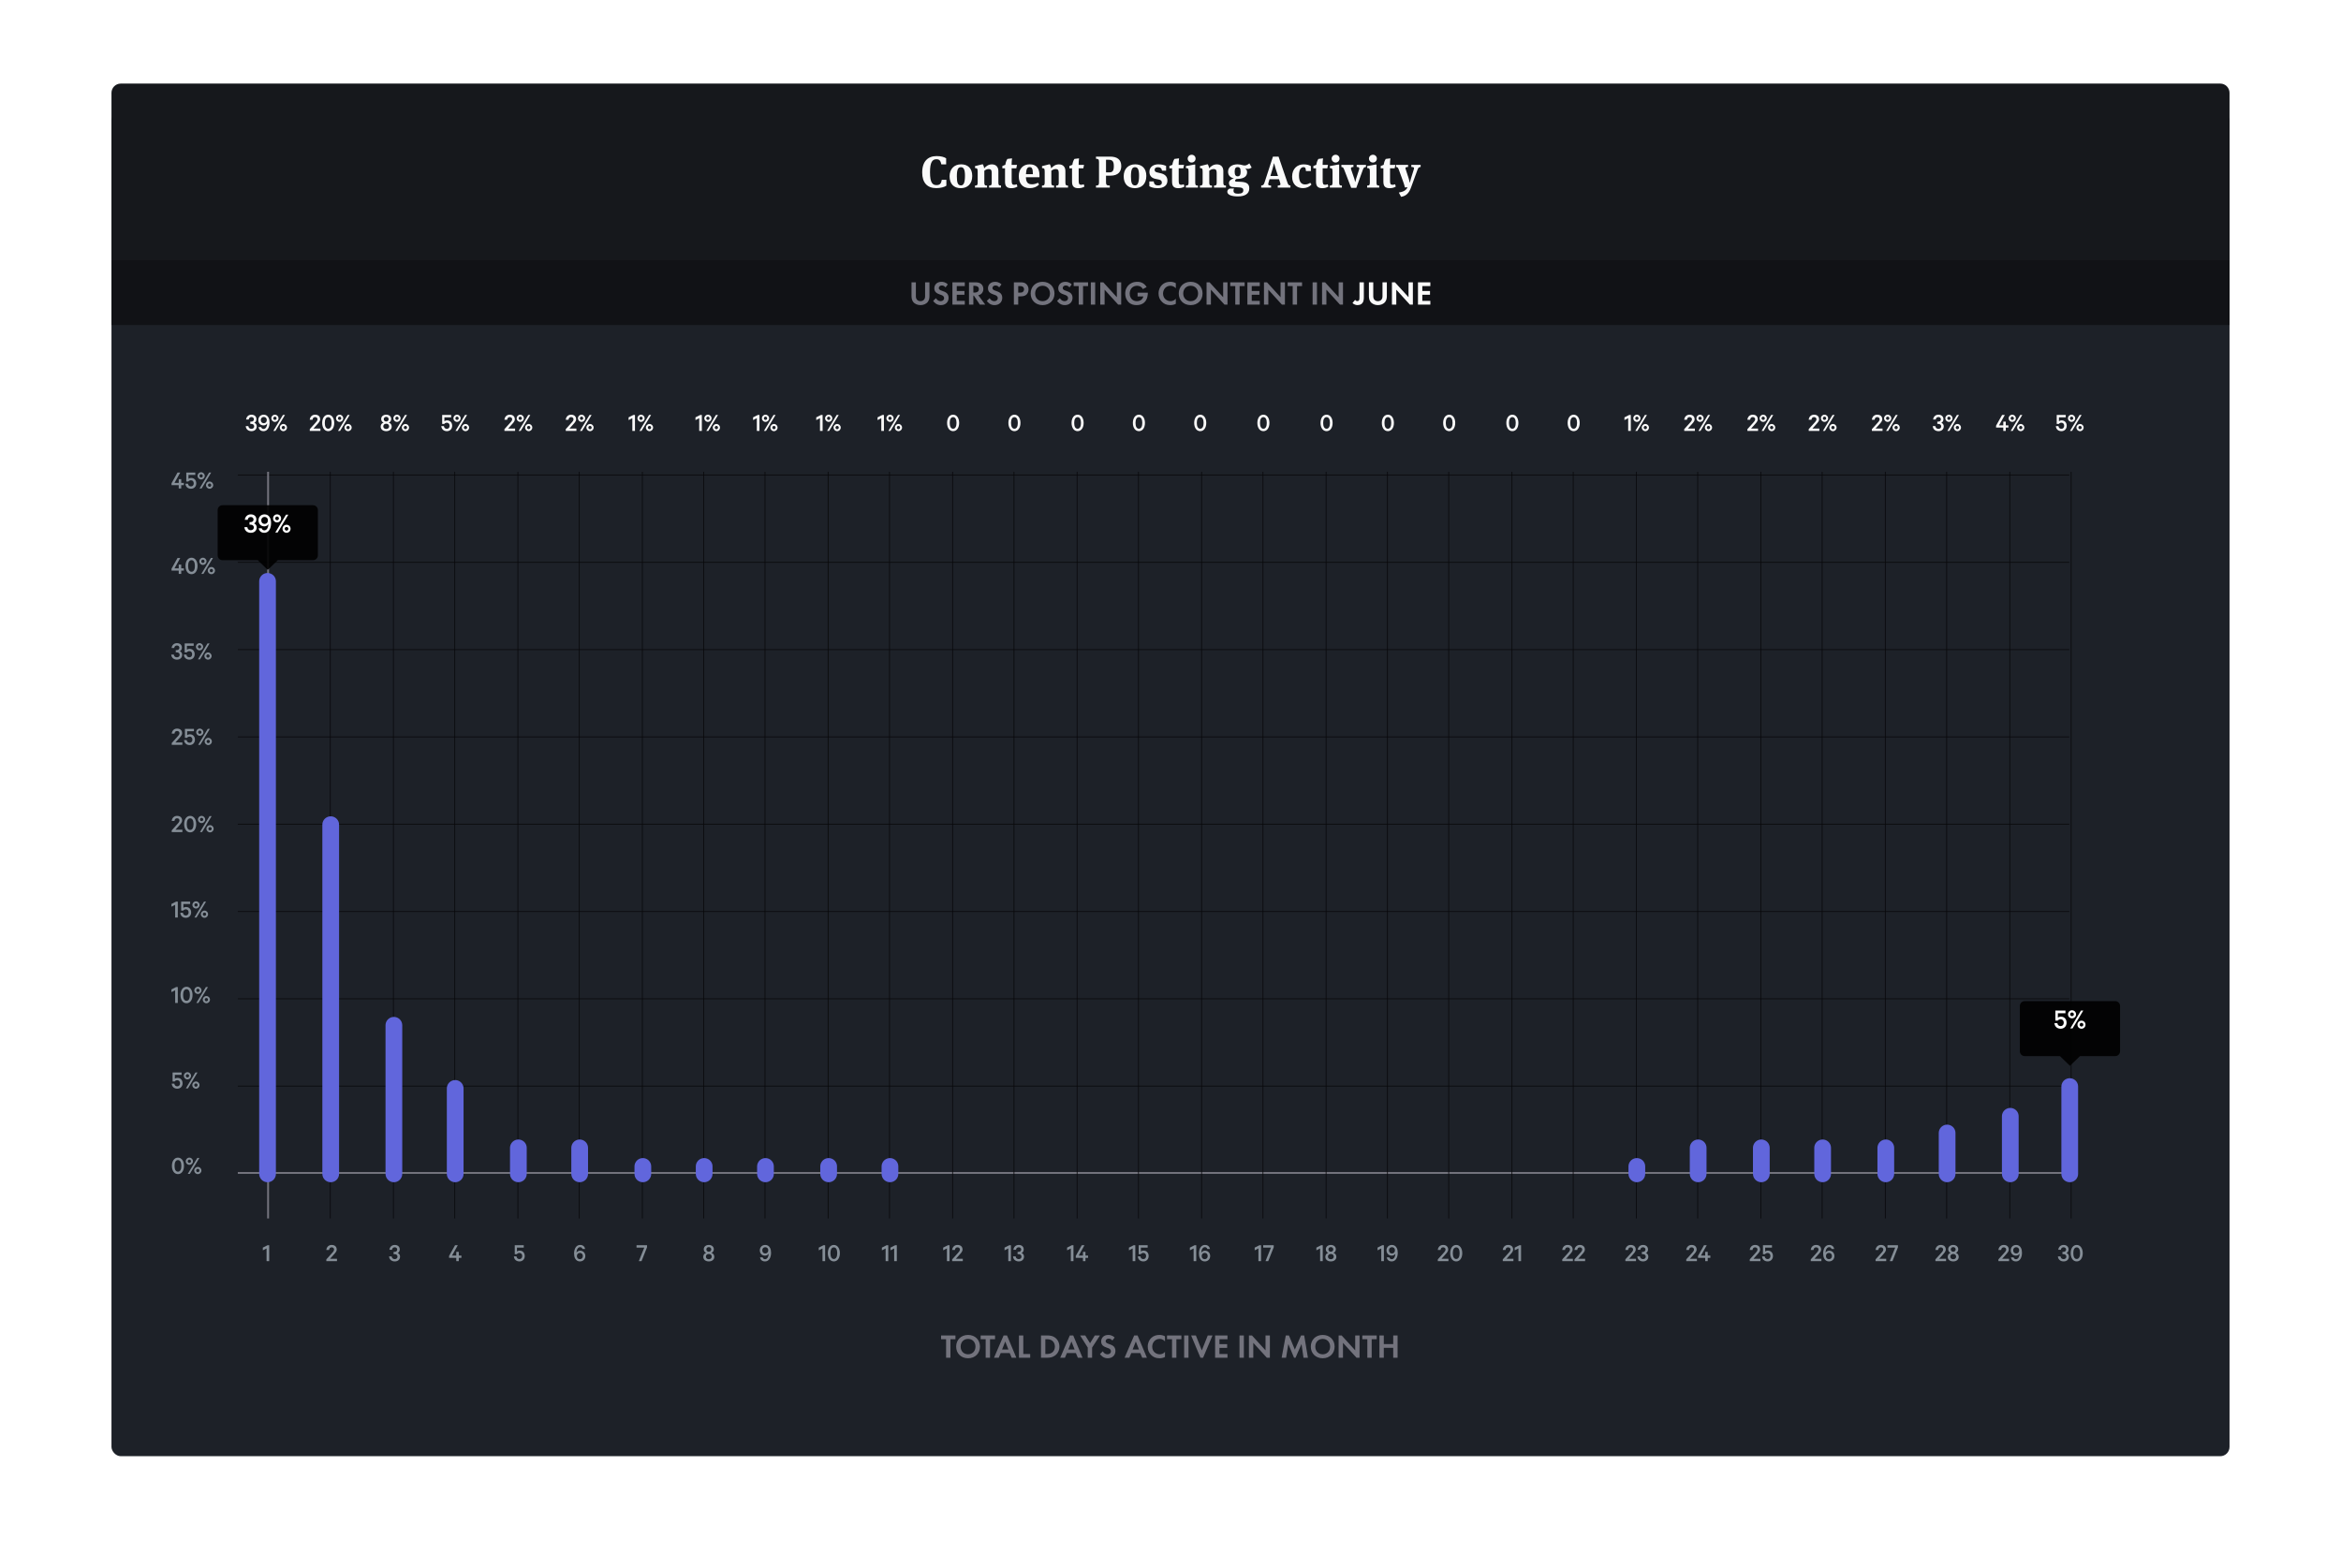<svg width="1260" height="844" viewBox="0 0 1260 844" fill="none" xmlns="http://www.w3.org/2000/svg">
<g filter="url(#filter0_d)">
<rect x="60" y="45" width="1140" height="724" rx="5" fill="#1D2128"/>
</g>
<path d="M60 50C60 47.239 62.239 45 65 45H1195C1197.76 45 1200 47.239 1200 50V140H60V50Z" fill="#16181C"/>
<path d="M503.919 101.288C506.319 101.288 508.383 100.688 509.367 99.968V96.8H506.895C506.583 98.768 505.959 99.656 504.063 99.656C501.999 99.656 500.559 98.552 500.559 92.744C500.559 87.272 501.807 85.736 504.063 85.736C505.719 85.736 506.271 86.672 506.655 88.496H509.247V85.232C508.095 84.488 506.463 84.032 504.111 84.032C499.503 84.032 496.359 86.792 496.359 92.888C496.359 98.288 499.023 101.288 503.919 101.288ZM523.29 94.712C523.29 90.512 520.794 88.472 517.314 88.472C513.498 88.472 511.098 91.04 511.098 94.928C511.098 98.96 513.354 101.312 517.122 101.312C520.458 101.312 523.29 99.272 523.29 94.712ZM519.378 94.616C519.378 98.312 518.658 99.824 517.242 99.824C515.514 99.824 515.01 98.336 515.01 94.976C515.01 91.184 515.682 90.008 517.194 90.008C518.634 90.008 519.378 91.136 519.378 94.616ZM537.357 92.12C537.357 89.648 535.845 88.496 533.877 88.496C532.005 88.496 530.733 89.456 529.701 90.632C529.629 89.672 529.173 88.736 529.005 88.472H528.645L524.781 89.432V90.488C525.981 90.536 526.221 90.776 526.221 92.528V98.24C526.221 99.608 525.957 99.896 524.757 99.92V101H531.261V99.92C530.013 99.896 529.797 99.584 529.797 98.288V91.928C530.421 91.448 531.141 91.016 532.197 91.016C533.205 91.016 533.781 91.52 533.781 92.96V98.288C533.781 99.584 533.565 99.896 532.341 99.92V101H538.773V99.92C537.621 99.896 537.357 99.608 537.357 98.24V92.12ZM547.389 88.784H544.485C544.485 87.56 544.581 86.12 544.701 85.256L542.205 85.568C541.605 86.48 541.245 87.656 541.101 88.736L539.493 89.384V90.608H540.933V97.856C540.933 100.496 542.157 101.312 544.341 101.312C545.661 101.312 546.693 101.024 547.605 100.448L547.245 99.2C546.693 99.416 546.309 99.488 545.877 99.488C544.677 99.488 544.509 98.84 544.509 97.064V90.608H547.005L547.389 88.784ZM555.492 99.224C553.188 99.224 552.276 98.12 552.18 95.408H559.476V94.376C559.476 90.704 557.94 88.472 554.172 88.472C550.692 88.472 548.34 90.8 548.34 94.856C548.34 98.936 550.524 101.288 554.244 101.288C556.38 101.288 557.964 100.64 559.26 99.368L558.684 98.384C557.652 98.936 556.5 99.224 555.492 99.224ZM554.196 89.96C555.444 89.96 555.924 90.872 555.924 93.776H552.204C552.372 90.848 552.972 89.96 554.196 89.96ZM573.427 92.12C573.427 89.648 571.915 88.496 569.947 88.496C568.075 88.496 566.803 89.456 565.771 90.632C565.699 89.672 565.243 88.736 565.075 88.472H564.715L560.851 89.432V90.488C562.051 90.536 562.291 90.776 562.291 92.528V98.24C562.291 99.608 562.027 99.896 560.827 99.92V101H567.331V99.92C566.083 99.896 565.867 99.584 565.867 98.288V91.928C566.491 91.448 567.211 91.016 568.267 91.016C569.275 91.016 569.851 91.52 569.851 92.96V98.288C569.851 99.584 569.635 99.896 568.411 99.92V101H574.843V99.92C573.691 99.896 573.427 99.608 573.427 98.24V92.12ZM583.459 88.784H580.555C580.555 87.56 580.651 86.12 580.771 85.256L578.275 85.568C577.675 86.48 577.315 87.656 577.171 88.736L575.563 89.384V90.608H577.003V97.856C577.003 100.496 578.227 101.312 580.411 101.312C581.731 101.312 582.763 101.024 583.675 100.448L583.315 99.2C582.763 99.416 582.379 99.488 581.947 99.488C580.747 99.488 580.579 98.84 580.579 97.064V90.608H583.075L583.459 88.784ZM595.291 94.592H597.571C602.179 94.592 603.499 92.048 603.499 89.408C603.499 85.928 601.315 84.32 597.523 84.32H589.891V85.472C591.139 85.496 591.523 85.832 591.523 87.2V98.192C591.523 99.56 591.139 99.896 589.891 99.896V101H597.331V99.896C595.699 99.896 595.291 99.536 595.291 98.168V94.592ZM599.491 89.456C599.491 92.048 598.795 92.816 596.899 92.816H595.291V86.024H596.707C598.795 86.024 599.491 86.936 599.491 89.456ZM616.993 94.712C616.993 90.512 614.497 88.472 611.017 88.472C607.201 88.472 604.801 91.04 604.801 94.928C604.801 98.96 607.057 101.312 610.825 101.312C614.161 101.312 616.993 99.272 616.993 94.712ZM613.081 94.616C613.081 98.312 612.361 99.824 610.945 99.824C609.217 99.824 608.713 98.336 608.713 94.976C608.713 91.184 609.385 90.008 610.897 90.008C612.337 90.008 613.081 91.136 613.081 94.616ZM623.068 101.312C626.428 101.312 628.348 99.824 628.348 97.232C628.348 95.048 627.004 93.776 624.628 93.248L622.876 92.84C621.892 92.624 621.46 92.24 621.46 91.448C621.46 90.512 622.084 90.032 623.188 90.032C624.412 90.032 625.228 90.512 625.42 91.88H627.628V89.336C626.98 89.048 625.636 88.472 623.476 88.472C620.836 88.472 618.652 89.816 618.652 92.528C618.652 94.616 619.828 95.84 621.82 96.272L623.668 96.656C624.796 96.896 625.348 97.328 625.348 98.312C625.348 99.368 624.532 99.824 623.356 99.824C622.036 99.824 621.148 99.368 620.98 97.688H618.604V100.28C619.276 100.64 620.524 101.312 623.068 101.312ZM637.295 88.784H634.391C634.391 87.56 634.487 86.12 634.607 85.256L632.111 85.568C631.511 86.48 631.151 87.656 631.007 88.736L629.399 89.384V90.608H630.839V97.856C630.839 100.496 632.063 101.312 634.247 101.312C635.567 101.312 636.599 101.024 637.511 100.448L637.151 99.2C636.599 99.416 636.215 99.488 635.783 99.488C634.583 99.488 634.415 98.84 634.415 97.064V90.608H636.911L637.295 88.784ZM644.769 101V99.92C643.521 99.896 643.305 99.608 643.305 98.24V88.592H642.777L638.289 89.432V90.488C639.489 90.536 639.729 90.776 639.729 92.528V98.24C639.729 99.608 639.465 99.896 638.265 99.92V101H644.769ZM643.497 85.4C643.497 84.248 642.585 83.312 641.409 83.312C640.209 83.312 639.249 84.248 639.249 85.4C639.249 86.576 640.209 87.512 641.361 87.512C642.561 87.512 643.497 86.576 643.497 85.4ZM658.435 92.12C658.435 89.648 656.923 88.496 654.955 88.496C653.083 88.496 651.811 89.456 650.779 90.632C650.707 89.672 650.251 88.736 650.083 88.472H649.723L645.859 89.432V90.488C647.059 90.536 647.299 90.776 647.299 92.528V98.24C647.299 99.608 647.035 99.896 645.835 99.92V101H652.339V99.92C651.091 99.896 650.875 99.584 650.875 98.288V91.928C651.499 91.448 652.219 91.016 653.275 91.016C654.283 91.016 654.859 91.52 654.859 92.96V98.288C654.859 99.584 654.643 99.896 653.419 99.92V101H659.851V99.92C658.699 99.896 658.435 99.608 658.435 98.24V92.12ZM666.262 105.752C669.814 105.752 672.406 104.48 672.406 101.432C672.406 98.84 670.798 98.024 667.726 97.88L665.422 97.784C664.942 97.76 664.75 97.544 664.75 97.232C664.75 96.848 665.086 96.584 665.59 96.344H665.878C670.27 96.296 671.23 94.352 671.23 92.72C671.23 91.712 670.75 91.016 670.126 90.584C670.702 90.824 671.158 90.92 671.71 90.92C672.43 90.92 673.054 90.656 673.678 90.224L672.454 87.944C671.782 88.52 670.846 89.096 670.006 89.096C669.43 89.096 669.214 89.024 668.638 88.88C667.918 88.688 667.126 88.472 666.142 88.472C663.022 88.472 660.982 89.936 660.982 92.504C660.982 94.352 662.158 95.624 664.126 96.032C662.494 96.464 661.462 97.376 661.462 98.576C661.462 99.632 661.99 100.52 663.262 100.664C663.766 100.736 665.086 100.808 665.902 100.832C668.422 100.88 669.19 101.24 669.19 102.44C669.19 103.616 668.446 104.288 666.382 104.288C664.606 104.288 663.91 103.808 663.91 102.656C663.91 102.2 664.006 101.864 664.198 101.504L661.822 101.528C661.15 101.792 660.574 102.392 660.574 103.208C660.574 104.888 662.854 105.752 666.262 105.752ZM666.118 94.928C665.11 94.928 664.534 94.208 664.534 92.456C664.534 90.632 665.086 89.96 666.118 89.96C667.246 89.96 667.75 90.608 667.75 92.528C667.75 94.232 667.222 94.928 666.118 94.928ZM689.073 98.576C689.145 98.792 689.193 99.008 689.193 99.176C689.193 99.656 688.809 99.848 687.729 99.896V101H694.545V99.896C693.561 99.776 693.321 99.392 692.937 98.288L688.161 84.32H685.137L680.601 98.288C680.193 99.56 679.857 99.776 678.825 99.896V101H684.129V99.896C683.073 99.848 682.593 99.776 682.593 99.176C682.593 99.032 682.617 98.84 682.689 98.576L683.289 96.512H688.425L689.073 98.576ZM684.969 90.728C685.401 89.264 685.593 88.448 685.713 87.968H685.833C685.929 88.448 686.121 89.336 686.553 90.68L687.849 94.736H683.793L684.969 90.728ZM705.561 89.456C704.721 88.904 703.521 88.496 701.625 88.496C698.289 88.496 695.457 90.776 695.457 95.096C695.457 99.296 698.097 101.288 701.313 101.288C703.137 101.288 704.769 100.64 705.873 99.344L705.225 98.432C704.217 99.032 703.521 99.296 702.393 99.296C700.593 99.296 699.153 98.144 699.153 94.544C699.153 90.872 700.497 89.984 701.625 89.984C702.609 89.984 702.801 90.608 702.897 92.096H705.561V89.456ZM714.779 88.784H711.875C711.875 87.56 711.971 86.12 712.091 85.256L709.595 85.568C708.995 86.48 708.635 87.656 708.491 88.736L706.883 89.384V90.608H708.323V97.856C708.323 100.496 709.547 101.312 711.731 101.312C713.051 101.312 714.083 101.024 714.995 100.448L714.635 99.2C714.083 99.416 713.699 99.488 713.267 99.488C712.067 99.488 711.899 98.84 711.899 97.064V90.608H714.395L714.779 88.784ZM722.253 101V99.92C721.005 99.896 720.789 99.608 720.789 98.24V88.592H720.261L715.773 89.432V90.488C716.973 90.536 717.213 90.776 717.213 92.528V98.24C717.213 99.608 716.949 99.896 715.749 99.92V101H722.253ZM720.981 85.4C720.981 84.248 720.069 83.312 718.893 83.312C717.693 83.312 716.733 84.248 716.733 85.4C716.733 86.576 717.693 87.512 718.845 87.512C720.045 87.512 720.981 86.576 720.981 85.4ZM730.009 101.12L733.537 91.376C733.969 90.224 734.257 90.008 735.217 89.888V88.784H730.201V89.888C731.185 89.912 731.617 90.152 731.617 90.728C731.617 90.872 731.569 91.064 731.497 91.304L729.961 96.032C729.721 96.824 729.505 97.688 729.481 97.88H729.337C729.289 97.52 729.145 96.824 728.881 96.032L727.249 91.304C727.153 91.064 727.105 90.872 727.105 90.704C727.105 90.2 727.465 89.912 728.473 89.888V88.784H721.969V89.888C722.809 90.008 723.049 90.224 723.505 91.376L727.249 101.12H730.009ZM742.339 101V99.92C741.091 99.896 740.875 99.608 740.875 98.24V88.592H740.347L735.859 89.432V90.488C737.059 90.536 737.299 90.776 737.299 92.528V98.24C737.299 99.608 737.035 99.896 735.835 99.92V101H742.339ZM741.067 85.4C741.067 84.248 740.155 83.312 738.979 83.312C737.779 83.312 736.819 84.248 736.819 85.4C736.819 86.576 737.779 87.512 738.931 87.512C740.131 87.512 741.067 86.576 741.067 85.4ZM751.037 88.784H748.133C748.133 87.56 748.229 86.12 748.349 85.256L745.853 85.568C745.253 86.48 744.893 87.656 744.749 88.736L743.141 89.384V90.608H744.581V97.856C744.581 100.496 745.805 101.312 747.989 101.312C749.309 101.312 750.341 101.024 751.253 100.448L750.893 99.2C750.341 99.416 749.957 99.488 749.525 99.488C748.325 99.488 748.157 98.84 748.157 97.064V90.608H750.653L751.037 88.784ZM754.095 105.968C756.951 105.56 758.439 103.76 759.471 100.928L762.951 91.376C763.383 90.224 763.671 90.008 764.631 89.888V88.784H759.615V89.888C760.719 89.936 761.079 90.056 761.079 90.584C761.079 90.728 761.055 90.896 760.983 91.112L759.351 96.344C759.087 97.208 758.895 98.048 758.847 98.288H758.727C758.679 98.024 758.559 97.184 758.247 96.224L756.591 91.112C756.495 90.872 756.447 90.68 756.447 90.536C756.447 90.128 756.783 89.936 757.887 89.888V88.784H751.383V89.888C752.271 90.008 752.511 90.296 752.919 91.424L754.767 96.512C755.583 98.696 755.871 99.68 756.183 100.928L757.575 100.808C756.735 102.728 755.007 103.28 752.895 103.664L754.095 105.968Z" fill="#FAFAFA"/>
<rect x="60" y="140" width="1140" height="35" fill="#111216"/>
<path d="M490.611 151.994V159.338C490.611 160.472 490.791 161.624 491.511 162.542C492.375 163.676 493.887 164.27 495.435 164.27C496.983 164.27 498.495 163.676 499.359 162.542C500.079 161.624 500.259 160.472 500.259 159.338V151.994H497.919V159.536C497.919 160.454 497.613 161.012 497.343 161.318C497.001 161.732 496.371 162.146 495.435 162.146C494.499 162.146 493.869 161.732 493.527 161.318C493.257 161.012 492.951 160.454 492.951 159.536V151.994H490.611ZM510.132 153.128C508.908 151.868 507.486 151.724 506.73 151.724C504.066 151.724 502.878 153.488 502.878 155.252C502.878 156.476 503.436 157.142 503.832 157.484C504.444 158.024 505.2 158.312 505.83 158.528C506.514 158.762 507.234 158.996 507.684 159.41C508.008 159.716 508.152 160.058 508.152 160.49C508.152 161.498 507.36 162.146 506.298 162.146C505.452 162.146 504.354 161.714 503.778 160.544L502.248 162.002C502.878 162.92 504.174 164.27 506.388 164.27C508.872 164.27 510.564 162.668 510.564 160.328C510.564 159.104 510.078 158.294 509.538 157.808C508.926 157.25 508.044 156.926 507.108 156.602C506.352 156.332 505.956 156.188 505.668 155.918C505.38 155.666 505.29 155.396 505.29 155.108C505.29 154.496 505.686 153.704 506.946 153.704C507.378 153.704 508.206 153.794 508.908 154.73L510.132 153.128ZM519.279 151.994H512.619V164H519.279V161.984H514.959V158.708H519.099V156.692H514.959V154.01H519.279V151.994ZM521.549 151.994V164H523.889V159.176H524.177L527.381 164H530.297L526.553 158.942C527.129 158.834 527.561 158.636 527.867 158.42C528.803 157.79 529.271 156.764 529.271 155.594C529.271 154.694 529.001 153.668 528.083 152.894C527.525 152.426 526.679 151.994 525.023 151.994H521.549ZM523.889 153.902H524.591C525.023 153.902 526.859 153.92 526.859 155.702C526.859 157.466 525.005 157.52 524.555 157.52H523.889V153.902ZM539.013 153.128C537.789 151.868 536.367 151.724 535.611 151.724C532.947 151.724 531.759 153.488 531.759 155.252C531.759 156.476 532.317 157.142 532.713 157.484C533.325 158.024 534.081 158.312 534.711 158.528C535.395 158.762 536.115 158.996 536.565 159.41C536.889 159.716 537.033 160.058 537.033 160.49C537.033 161.498 536.241 162.146 535.179 162.146C534.333 162.146 533.235 161.714 532.659 160.544L531.129 162.002C531.759 162.92 533.055 164.27 535.269 164.27C537.753 164.27 539.445 162.668 539.445 160.328C539.445 159.104 538.959 158.294 538.419 157.808C537.807 157.25 536.925 156.926 535.989 156.602C535.233 156.332 534.837 156.188 534.549 155.918C534.261 155.666 534.171 155.396 534.171 155.108C534.171 154.496 534.567 153.704 535.827 153.704C536.259 153.704 537.087 153.794 537.789 154.73L539.013 153.128ZM545.701 151.994V164H548.041V159.554H549.553C550.939 159.554 551.929 159.158 552.595 158.492C553.513 157.574 553.585 156.278 553.585 155.81C553.585 154.946 553.333 153.776 552.361 152.912C551.479 152.138 550.543 151.994 549.193 151.994H545.701ZM548.041 154.01H548.851C549.409 154.01 550.021 154.046 550.507 154.388C550.849 154.64 551.173 155.09 551.173 155.756C551.173 156.278 550.957 156.818 550.525 157.16C550.021 157.538 549.445 157.538 548.995 157.538H548.041V154.01ZM561.148 151.724C557.368 151.724 554.74 154.352 554.74 158.006C554.74 161.66 557.368 164.27 561.148 164.27C564.928 164.27 567.556 161.66 567.556 158.006C567.556 154.352 564.928 151.724 561.148 151.724ZM561.148 162.146C558.808 162.146 557.152 160.436 557.152 158.006C557.152 155.576 558.808 153.848 561.148 153.848C563.488 153.848 565.144 155.576 565.144 158.006C565.144 160.436 563.488 162.146 561.148 162.146ZM576.841 153.128C575.617 151.868 574.195 151.724 573.439 151.724C570.775 151.724 569.587 153.488 569.587 155.252C569.587 156.476 570.145 157.142 570.541 157.484C571.153 158.024 571.909 158.312 572.539 158.528C573.223 158.762 573.943 158.996 574.393 159.41C574.717 159.716 574.861 160.058 574.861 160.49C574.861 161.498 574.069 162.146 573.007 162.146C572.161 162.146 571.063 161.714 570.487 160.544L568.957 162.002C569.587 162.92 570.883 164.27 573.097 164.27C575.581 164.27 577.273 162.668 577.273 160.328C577.273 159.104 576.787 158.294 576.247 157.808C575.635 157.25 574.753 156.926 573.817 156.602C573.061 156.332 572.665 156.188 572.377 155.918C572.089 155.666 571.999 155.396 571.999 155.108C571.999 154.496 572.395 153.704 573.655 153.704C574.087 153.704 574.915 153.794 575.617 154.73L576.841 153.128ZM585.632 154.01V151.994H577.892V154.01H580.592V164H582.932V154.01H585.632ZM587.115 151.994V164H589.455V151.994H587.115ZM594.535 164V155.972L601.843 164H603.463V151.994H601.123V160.004L593.815 151.994H592.195V164H594.535ZM612.289 159.59H615.385C615.187 160.454 614.719 161.066 614.251 161.426C613.585 161.93 612.685 162.146 611.893 162.146C610.615 162.146 609.769 161.642 609.229 161.12C608.725 160.634 608.041 159.68 608.041 158.078C608.041 156.728 608.563 155.576 609.247 154.91C609.985 154.19 611.065 153.848 612.019 153.848C612.577 153.848 613.207 153.974 613.711 154.226C614.089 154.424 614.701 154.838 615.115 155.648L617.149 154.55C616.519 153.47 615.673 152.75 614.899 152.354C613.981 151.868 613.027 151.724 612.127 151.724C609.805 151.724 608.293 152.642 607.393 153.56C606.673 154.28 605.629 155.702 605.629 158.024C605.629 160.724 606.997 162.236 607.411 162.65C608.725 163.964 610.273 164.27 611.767 164.27C613.261 164.27 614.791 163.928 616.033 162.686C617.689 161.048 617.797 158.528 617.797 157.718V157.574H612.289V159.59ZM632.864 160.832C632.162 161.66 631.172 162.146 630.056 162.146C628.04 162.146 625.988 160.706 625.988 158.042C625.988 155.828 627.554 153.848 629.966 153.848C630.398 153.848 631.766 153.938 632.864 155.198V152.462C631.766 151.868 630.758 151.724 629.912 151.724C628.202 151.724 626.708 152.174 625.502 153.308C624.476 154.262 623.576 155.828 623.576 158.006C623.576 159.77 624.116 161.264 625.502 162.596C626.51 163.55 627.788 164.27 629.894 164.27C631.19 164.27 632.144 163.946 632.864 163.568V160.832ZM640.847 151.724C637.067 151.724 634.439 154.352 634.439 158.006C634.439 161.66 637.067 164.27 640.847 164.27C644.627 164.27 647.255 161.66 647.255 158.006C647.255 154.352 644.627 151.724 640.847 151.724ZM640.847 162.146C638.507 162.146 636.851 160.436 636.851 158.006C636.851 155.576 638.507 153.848 640.847 153.848C643.187 153.848 644.843 155.576 644.843 158.006C644.843 160.436 643.187 162.146 640.847 162.146ZM651.752 164V155.972L659.06 164H660.68V151.994H658.34V160.004L651.032 151.994H649.412V164H651.752ZM669.902 154.01V151.994H662.162V154.01H664.862V164H667.202V154.01H669.902ZM678.045 151.994H671.385V164H678.045V161.984H673.725V158.708H677.865V156.692H673.725V154.01H678.045V151.994ZM682.654 164V155.972L689.962 164H691.582V151.994H689.242V160.004L681.934 151.994H680.314V164H682.654ZM700.804 154.01V151.994H693.064V154.01H695.764V164H698.104V154.01H700.804ZM706.488 151.994V164H708.828V151.994H706.488ZM713.908 164V155.972L721.216 164H722.836V151.994H720.496V160.004L713.188 151.994H711.568V164H713.908Z" fill="#73737D"/>
<path d="M731.723 151.994V159.734C731.723 160.472 731.741 161.264 731.453 161.678C731.327 161.876 731.039 162.092 730.535 162.092C729.977 162.092 729.599 161.786 729.365 161.444L727.943 163.154C728.807 163.982 729.833 164.27 730.697 164.27C731.417 164.27 732.137 164.072 732.659 163.73C733.991 162.83 734.063 161.156 734.063 160.094V151.994H731.723ZM736.793 151.994V159.338C736.793 160.472 736.973 161.624 737.693 162.542C738.557 163.676 740.069 164.27 741.617 164.27C743.165 164.27 744.677 163.676 745.541 162.542C746.261 161.624 746.441 160.472 746.441 159.338V151.994H744.101V159.536C744.101 160.454 743.795 161.012 743.525 161.318C743.183 161.732 742.553 162.146 741.617 162.146C740.681 162.146 740.051 161.732 739.709 161.318C739.439 161.012 739.133 160.454 739.133 159.536V151.994H736.793ZM751.525 164V155.972L758.833 164H760.453V151.994H758.113V160.004L750.805 151.994H749.185V164H751.525ZM769.855 151.994H763.195V164H769.855V161.984H765.535V158.708H769.675V156.692H765.535V154.01H769.855V151.994Z" fill="#FAFAFA"/>
<path d="M144.892 670.404H144.038L141.462 671.706V673.176L143.478 672.154V679H144.892V670.404Z" fill="#858E97"/>
<path d="M179.818 672.77C179.818 673.512 179.076 674.24 178.194 675.22L175.646 678.048V679H181.372V677.726H177.634L179.482 675.668C180.364 674.674 181.232 673.806 181.232 672.756C181.232 671.23 180.224 670.264 178.502 670.264C176.906 670.264 175.8 671.384 175.632 672.98H177.13C177.186 672.168 177.648 671.552 178.502 671.552C179.314 671.552 179.818 672.056 179.818 672.77Z" fill="#858E97"/>
<path d="M211.85 675.22H212.396C213.306 675.22 213.95 675.738 213.95 676.564C213.95 677.362 213.334 677.894 212.466 677.894C211.472 677.894 210.912 677.292 210.814 676.424H209.4C209.498 678.034 210.716 679.14 212.48 679.14C214.258 679.14 215.322 678.006 215.322 676.55C215.322 675.752 214.916 674.968 214.034 674.604C214.72 674.31 215.154 673.568 215.154 672.672C215.154 671.272 214.16 670.264 212.466 670.264C210.856 670.264 209.778 671.37 209.596 672.868H211.024C211.08 672.112 211.57 671.524 212.48 671.524C213.306 671.524 213.796 672.07 213.796 672.756C213.796 673.568 213.18 674.002 212.354 674.002H211.85V675.22Z" fill="#858E97"/>
<path d="M246.41 670.404H244.94L241.706 676.2V677.208H245.584V679H246.928V677.208H248.342V676.004H246.928V673.988H245.584V676.004H243.288L246.41 670.404Z" fill="#858E97"/>
<path d="M279.566 674.576C280.504 674.576 281.078 675.262 281.078 676.228C281.078 677.194 280.504 677.88 279.594 677.88C278.628 677.88 278.11 677.292 277.998 676.424H276.584C276.724 678.076 277.886 679.14 279.594 679.14C281.26 679.14 282.436 677.936 282.436 676.228C282.436 674.506 281.33 673.33 279.72 673.33C279.062 673.33 278.516 673.568 278.25 673.778V671.692H281.904V670.404H277.06V675.248H278.166C278.46 674.884 278.936 674.576 279.566 674.576Z" fill="#858E97"/>
<path d="M310.496 676.256C310.496 675.22 311.14 674.548 312.12 674.548C313.072 674.548 313.716 675.234 313.716 676.256C313.716 677.25 313.072 677.922 312.12 677.922C311.14 677.922 310.496 677.25 310.496 676.256ZM314.976 672.448C314.626 671.062 313.772 670.264 312.204 670.264C310.23 670.264 308.998 672.21 308.998 674.884C308.998 675.948 309.152 676.732 309.516 677.488C310.09 678.636 311.056 679.14 312.106 679.14C313.982 679.14 315.046 677.796 315.046 676.228C315.046 674.702 313.996 673.372 312.26 673.372C311.35 673.372 310.594 673.834 310.286 674.478V674.324C310.286 672.882 311.042 671.454 312.204 671.454C312.904 671.454 313.324 671.832 313.52 672.448H314.976Z" fill="#858E97"/>
<path d="M348.257 671.51V670.404H342.601V671.692H346.773L343.833 679H345.289L348.257 671.51Z" fill="#858E97"/>
<path d="M381.499 677.964C380.603 677.964 379.931 677.432 379.931 676.55C379.931 675.654 380.603 675.136 381.499 675.136C382.395 675.136 383.067 675.654 383.067 676.55C383.067 677.432 382.395 677.964 381.499 677.964ZM381.499 673.918C380.799 673.918 380.183 673.47 380.183 672.686C380.183 671.874 380.799 671.426 381.499 671.426C382.199 671.426 382.815 671.874 382.815 672.686C382.815 673.47 382.199 673.918 381.499 673.918ZM381.499 679.14C383.151 679.14 384.467 678.216 384.467 676.662C384.467 675.514 383.725 674.758 382.885 674.548C383.613 674.268 384.201 673.582 384.201 672.616C384.201 671.104 382.941 670.264 381.499 670.264C380.057 670.264 378.797 671.104 378.797 672.616C378.797 673.582 379.385 674.268 380.113 674.548C379.273 674.758 378.531 675.514 378.531 676.662C378.531 678.216 379.847 679.14 381.499 679.14Z" fill="#858E97"/>
<path d="M413.506 673.148C413.506 674.184 412.862 674.856 411.882 674.856C410.93 674.856 410.286 674.17 410.286 673.148C410.286 672.154 410.93 671.482 411.882 671.482C412.862 671.482 413.506 672.154 413.506 673.148ZM409.026 676.956C409.376 678.342 410.23 679.14 411.798 679.14C413.772 679.14 415.004 677.194 415.004 674.52C415.004 673.456 414.85 672.672 414.486 671.916C413.912 670.768 412.946 670.264 411.896 670.264C410.02 670.264 408.956 671.608 408.956 673.176C408.956 674.702 410.006 676.032 411.742 676.032C412.652 676.032 413.408 675.57 413.716 674.926V675.08C413.716 676.522 412.96 677.95 411.798 677.95C411.098 677.95 410.678 677.572 410.482 676.956H409.026Z" fill="#858E97"/>
<path d="M444.112 670.404H443.258L440.682 671.706V673.176L442.698 672.154V679H444.112V670.404ZM448.803 679.14C450.749 679.14 452.051 677.32 452.051 674.702C452.051 672.084 450.749 670.264 448.803 670.264C446.857 670.264 445.555 672.084 445.555 674.702C445.555 677.32 446.857 679.14 448.803 679.14ZM448.803 671.58C450.063 671.58 450.623 672.896 450.623 674.702C450.623 676.508 450.063 677.824 448.803 677.824C447.529 677.824 446.969 676.508 446.969 674.702C446.969 672.896 447.529 671.58 448.803 671.58Z" fill="#858E97"/>
<path d="M478.089 670.404H477.235L474.659 671.706V673.176L476.675 672.154V679H478.089V670.404ZM482.696 670.404H481.842L479.266 671.706V673.176L481.282 672.154V679H482.696V670.404Z" fill="#858E97"/>
<path d="M511.07 670.404H510.216L507.64 671.706V673.176L509.656 672.154V679H511.07V670.404ZM516.656 672.77C516.656 673.512 515.914 674.24 515.032 675.22L512.484 678.048V679H518.21V677.726H514.472L516.32 675.668C517.202 674.674 518.07 673.806 518.07 672.756C518.07 671.23 517.062 670.264 515.34 670.264C513.744 670.264 512.638 671.384 512.47 672.98H513.968C514.024 672.168 514.486 671.552 515.34 671.552C516.152 671.552 516.656 672.056 516.656 672.77Z" fill="#858E97"/>
<path d="M544.104 670.404H543.25L540.674 671.706V673.176L542.69 672.154V679H544.104V670.404ZM547.688 675.22H548.234C549.144 675.22 549.788 675.738 549.788 676.564C549.788 677.362 549.172 677.894 548.304 677.894C547.31 677.894 546.75 677.292 546.652 676.424H545.238C545.336 678.034 546.554 679.14 548.318 679.14C550.096 679.14 551.16 678.006 551.16 676.55C551.16 675.752 550.754 674.968 549.872 674.604C550.558 674.31 550.992 673.568 550.992 672.672C550.992 671.272 549.998 670.264 548.304 670.264C546.694 670.264 545.616 671.37 545.434 672.868H546.862C546.918 672.112 547.408 671.524 548.318 671.524C549.144 671.524 549.634 672.07 549.634 672.756C549.634 673.568 549.018 674.002 548.192 674.002H547.688V675.22Z" fill="#858E97"/>
<path d="M577.776 670.404H576.922L574.346 671.706V673.176L576.362 672.154V679H577.776V670.404ZM583.714 670.404H582.244L579.01 676.2V677.208H582.888V679H584.232V677.208H585.646V676.004H584.232V673.988H582.888V676.004H580.592L583.714 670.404Z" fill="#858E97"/>
<path d="M611.056 670.404H610.202L607.626 671.706V673.176L609.642 672.154V679H611.056V670.404ZM615.37 674.576C616.308 674.576 616.882 675.262 616.882 676.228C616.882 677.194 616.308 677.88 615.398 677.88C614.432 677.88 613.914 677.292 613.802 676.424H612.388C612.528 678.076 613.69 679.14 615.398 679.14C617.064 679.14 618.24 677.936 618.24 676.228C618.24 674.506 617.134 673.33 615.524 673.33C614.866 673.33 614.32 673.568 614.054 673.778V671.692H617.708V670.404H612.864V675.248H613.97C614.264 674.884 614.74 674.576 615.37 674.576Z" fill="#858E97"/>
<path d="M643.858 670.404H643.004L640.428 671.706V673.176L642.444 672.154V679H643.858V670.404ZM646.8 676.256C646.8 675.22 647.444 674.548 648.424 674.548C649.376 674.548 650.02 675.234 650.02 676.256C650.02 677.25 649.376 677.922 648.424 677.922C647.444 677.922 646.8 677.25 646.8 676.256ZM651.28 672.448C650.93 671.062 650.076 670.264 648.508 670.264C646.534 670.264 645.302 672.21 645.302 674.884C645.302 675.948 645.456 676.732 645.82 677.488C646.394 678.636 647.36 679.14 648.41 679.14C650.286 679.14 651.35 677.796 651.35 676.228C651.35 674.702 650.3 673.372 648.564 673.372C647.654 673.372 646.898 673.834 646.59 674.478V674.324C646.59 672.882 647.346 671.454 648.508 671.454C649.208 671.454 649.628 671.832 649.824 672.448H651.28Z" fill="#858E97"/>
<path d="M678.741 670.404H677.887L675.311 671.706V673.176L677.327 672.154V679H678.741V670.404ZM685.56 671.51V670.404H679.904V671.692H684.076L681.136 679H682.592L685.56 671.51Z" fill="#858E97"/>
<path d="M711.947 670.404H711.093L708.517 671.706V673.176L710.533 672.154V679H711.947V670.404ZM716.302 677.964C715.406 677.964 714.734 677.432 714.734 676.55C714.734 675.654 715.406 675.136 716.302 675.136C717.198 675.136 717.87 675.654 717.87 676.55C717.87 677.432 717.198 677.964 716.302 677.964ZM716.302 673.918C715.602 673.918 714.986 673.47 714.986 672.686C714.986 671.874 715.602 671.426 716.302 671.426C717.002 671.426 717.618 671.874 717.618 672.686C717.618 673.47 717.002 673.918 716.302 673.918ZM716.302 679.14C717.954 679.14 719.27 678.216 719.27 676.662C719.27 675.514 718.528 674.758 717.688 674.548C718.416 674.268 719.004 673.582 719.004 672.616C719.004 671.104 717.744 670.264 716.302 670.264C714.86 670.264 713.6 671.104 713.6 672.616C713.6 673.582 714.188 674.268 714.916 674.548C714.076 674.758 713.334 675.514 713.334 676.662C713.334 678.216 714.65 679.14 716.302 679.14Z" fill="#858E97"/>
<path d="M744.858 670.404H744.004L741.428 671.706V673.176L743.444 672.154V679H744.858V670.404ZM750.81 673.148C750.81 674.184 750.166 674.856 749.186 674.856C748.234 674.856 747.59 674.17 747.59 673.148C747.59 672.154 748.234 671.482 749.186 671.482C750.166 671.482 750.81 672.154 750.81 673.148ZM746.33 676.956C746.68 678.342 747.534 679.14 749.102 679.14C751.076 679.14 752.308 677.194 752.308 674.52C752.308 673.456 752.154 672.672 751.79 671.916C751.216 670.768 750.25 670.264 749.2 670.264C747.324 670.264 746.26 671.608 746.26 673.176C746.26 674.702 747.31 676.032 749.046 676.032C749.956 676.032 750.712 675.57 751.02 674.926V675.08C751.02 676.522 750.264 677.95 749.102 677.95C748.402 677.95 747.982 677.572 747.786 676.956H746.33Z" fill="#858E97"/>
<path d="M778.038 672.77C778.038 673.512 777.296 674.24 776.414 675.22L773.866 678.048V679H779.592V677.726H775.854L777.702 675.668C778.584 674.674 779.452 673.806 779.452 672.756C779.452 671.23 778.444 670.264 776.722 670.264C775.126 670.264 774.02 671.384 773.852 672.98H775.35C775.406 672.168 775.868 671.552 776.722 671.552C777.534 671.552 778.038 672.056 778.038 672.77ZM783.788 679.14C785.734 679.14 787.036 677.32 787.036 674.702C787.036 672.084 785.734 670.264 783.788 670.264C781.842 670.264 780.54 672.084 780.54 674.702C780.54 677.32 781.842 679.14 783.788 679.14ZM783.788 671.58C785.048 671.58 785.608 672.896 785.608 674.702C785.608 676.508 785.048 677.824 783.788 677.824C782.514 677.824 781.954 676.508 781.954 674.702C781.954 672.896 782.514 671.58 783.788 671.58Z" fill="#858E97"/>
<path d="M813.014 672.77C813.014 673.512 812.272 674.24 811.39 675.22L808.842 678.048V679H814.568V677.726H810.83L812.678 675.668C813.56 674.674 814.428 673.806 814.428 672.756C814.428 671.23 813.42 670.264 811.698 670.264C810.102 670.264 808.996 671.384 808.828 672.98H810.326C810.382 672.168 810.844 671.552 811.698 671.552C812.51 671.552 813.014 672.056 813.014 672.77ZM818.68 670.404H817.826L815.25 671.706V673.176L817.266 672.154V679H818.68V670.404Z" fill="#858E97"/>
<path d="M845.03 672.77C845.03 673.512 844.288 674.24 843.406 675.22L840.858 678.048V679H846.584V677.726H842.846L844.694 675.668C845.576 674.674 846.444 673.806 846.444 672.756C846.444 671.23 845.436 670.264 843.714 670.264C842.118 670.264 841.012 671.384 840.844 672.98H842.342C842.398 672.168 842.86 671.552 843.714 671.552C844.526 671.552 845.03 672.056 845.03 672.77ZM851.606 672.77C851.606 673.512 850.864 674.24 849.982 675.22L847.434 678.048V679H853.16V677.726H849.422L851.27 675.668C852.152 674.674 853.02 673.806 853.02 672.756C853.02 671.23 852.012 670.264 850.29 670.264C848.694 670.264 847.588 671.384 847.42 672.98H848.918C848.974 672.168 849.436 671.552 850.29 671.552C851.102 671.552 851.606 672.056 851.606 672.77Z" fill="#858E97"/>
<path d="M878.996 672.77C878.996 673.512 878.254 674.24 877.372 675.22L874.824 678.048V679H880.55V677.726H876.812L878.66 675.668C879.542 674.674 880.41 673.806 880.41 672.756C880.41 671.23 879.402 670.264 877.68 670.264C876.084 670.264 874.978 671.384 874.81 672.98H876.308C876.364 672.168 876.826 671.552 877.68 671.552C878.492 671.552 878.996 672.056 878.996 672.77ZM883.707 675.22H884.253C885.163 675.22 885.807 675.738 885.807 676.564C885.807 677.362 885.191 677.894 884.323 677.894C883.329 677.894 882.769 677.292 882.671 676.424H881.257C881.355 678.034 882.573 679.14 884.337 679.14C886.115 679.14 887.179 678.006 887.179 676.55C887.179 675.752 886.773 674.968 885.891 674.604C886.577 674.31 887.011 673.568 887.011 672.672C887.011 671.272 886.017 670.264 884.323 670.264C882.713 670.264 881.635 671.37 881.453 672.868H882.881C882.937 672.112 883.427 671.524 884.337 671.524C885.163 671.524 885.653 672.07 885.653 672.756C885.653 673.568 885.037 674.002 884.211 674.002H883.707V675.22Z" fill="#858E97"/>
<path d="M911.77 672.77C911.77 673.512 911.028 674.24 910.146 675.22L907.598 678.048V679H913.324V677.726H909.586L911.434 675.668C912.316 674.674 913.184 673.806 913.184 672.756C913.184 671.23 912.176 670.264 910.454 670.264C908.858 670.264 907.752 671.384 907.584 672.98H909.082C909.138 672.168 909.6 671.552 910.454 671.552C911.266 671.552 911.77 672.056 911.77 672.77ZM918.63 670.404H917.16L913.926 676.2V677.208H917.804V679H919.148V677.208H920.562V676.004H919.148V673.988H917.804V676.004H915.508L918.63 670.404Z" fill="#858E97"/>
<path d="M945.948 672.77C945.948 673.512 945.206 674.24 944.324 675.22L941.776 678.048V679H947.502V677.726H943.764L945.612 675.668C946.494 674.674 947.362 673.806 947.362 672.756C947.362 671.23 946.354 670.264 944.632 670.264C943.036 670.264 941.93 671.384 941.762 672.98H943.26C943.316 672.168 943.778 671.552 944.632 671.552C945.444 671.552 945.948 672.056 945.948 672.77ZM951.388 674.576C952.326 674.576 952.9 675.262 952.9 676.228C952.9 677.194 952.326 677.88 951.416 677.88C950.45 677.88 949.932 677.292 949.82 676.424H948.406C948.546 678.076 949.708 679.14 951.416 679.14C953.082 679.14 954.258 677.936 954.258 676.228C954.258 674.506 953.152 673.33 951.542 673.33C950.884 673.33 950.338 673.568 950.072 673.778V671.692H953.726V670.404H948.882V675.248H949.988C950.282 674.884 950.758 674.576 951.388 674.576Z" fill="#858E97"/>
<path d="M978.784 672.77C978.784 673.512 978.042 674.24 977.16 675.22L974.612 678.048V679H980.338V677.726H976.6L978.448 675.668C979.33 674.674 980.198 673.806 980.198 672.756C980.198 671.23 979.19 670.264 977.468 670.264C975.872 670.264 974.766 671.384 974.598 672.98H976.096C976.152 672.168 976.614 671.552 977.468 671.552C978.28 671.552 978.784 672.056 978.784 672.77ZM982.784 676.256C982.784 675.22 983.428 674.548 984.408 674.548C985.36 674.548 986.004 675.234 986.004 676.256C986.004 677.25 985.36 677.922 984.408 677.922C983.428 677.922 982.784 677.25 982.784 676.256ZM987.264 672.448C986.914 671.062 986.06 670.264 984.492 670.264C982.518 670.264 981.286 672.21 981.286 674.884C981.286 675.948 981.44 676.732 981.804 677.488C982.378 678.636 983.344 679.14 984.394 679.14C986.27 679.14 987.334 677.796 987.334 676.228C987.334 674.702 986.284 673.372 984.548 673.372C983.638 673.372 982.882 673.834 982.574 674.478V674.324C982.574 672.882 983.33 671.454 984.492 671.454C985.192 671.454 985.612 671.832 985.808 672.448H987.264Z" fill="#858E97"/>
<path d="M1013.67 672.77C1013.67 673.512 1012.92 674.24 1012.04 675.22L1009.49 678.048V679H1015.22V677.726H1011.48L1013.33 675.668C1014.21 674.674 1015.08 673.806 1015.08 672.756C1015.08 671.23 1014.07 670.264 1012.35 670.264C1010.75 670.264 1009.65 671.384 1009.48 672.98H1010.98C1011.03 672.168 1011.5 671.552 1012.35 671.552C1013.16 671.552 1013.67 672.056 1013.67 672.77ZM1021.54 671.51V670.404H1015.89V671.692H1020.06L1017.12 679H1018.58L1021.54 671.51Z" fill="#858E97"/>
<path d="M1045.87 672.77C1045.87 673.512 1045.13 674.24 1044.25 675.22L1041.7 678.048V679H1047.43V677.726H1043.69L1045.54 675.668C1046.42 674.674 1047.29 673.806 1047.29 672.756C1047.29 671.23 1046.28 670.264 1044.56 670.264C1042.96 670.264 1041.85 671.384 1041.69 672.98H1043.18C1043.24 672.168 1043.7 671.552 1044.56 671.552C1045.37 671.552 1045.87 672.056 1045.87 672.77ZM1051.29 677.964C1050.39 677.964 1049.72 677.432 1049.72 676.55C1049.72 675.654 1050.39 675.136 1051.29 675.136C1052.18 675.136 1052.85 675.654 1052.85 676.55C1052.85 677.432 1052.18 677.964 1051.29 677.964ZM1051.29 673.918C1050.59 673.918 1049.97 673.47 1049.97 672.686C1049.97 671.874 1050.59 671.426 1051.29 671.426C1051.99 671.426 1052.6 671.874 1052.6 672.686C1052.6 673.47 1051.99 673.918 1051.29 673.918ZM1051.29 679.14C1052.94 679.14 1054.25 678.216 1054.25 676.662C1054.25 675.514 1053.51 674.758 1052.67 674.548C1053.4 674.268 1053.99 673.582 1053.99 672.616C1053.99 671.104 1052.73 670.264 1051.29 670.264C1049.84 670.264 1048.58 671.104 1048.58 672.616C1048.58 673.582 1049.17 674.268 1049.9 674.548C1049.06 674.758 1048.32 675.514 1048.32 676.662C1048.32 678.216 1049.63 679.14 1051.29 679.14Z" fill="#858E97"/>
<path d="M1079.78 672.77C1079.78 673.512 1079.04 674.24 1078.16 675.22L1075.61 678.048V679H1081.34V677.726H1077.6L1079.45 675.668C1080.33 674.674 1081.2 673.806 1081.2 672.756C1081.2 671.23 1080.19 670.264 1078.47 670.264C1076.87 670.264 1075.77 671.384 1075.6 672.98H1077.1C1077.15 672.168 1077.61 671.552 1078.47 671.552C1079.28 671.552 1079.78 672.056 1079.78 672.77ZM1086.79 673.148C1086.79 674.184 1086.15 674.856 1085.17 674.856C1084.22 674.856 1083.57 674.17 1083.57 673.148C1083.57 672.154 1084.22 671.482 1085.17 671.482C1086.15 671.482 1086.79 672.154 1086.79 673.148ZM1082.31 676.956C1082.66 678.342 1083.52 679.14 1085.09 679.14C1087.06 679.14 1088.29 677.194 1088.29 674.52C1088.29 673.456 1088.14 672.672 1087.77 671.916C1087.2 670.768 1086.23 670.264 1085.18 670.264C1083.31 670.264 1082.24 671.608 1082.24 673.176C1082.24 674.702 1083.29 676.032 1085.03 676.032C1085.94 676.032 1086.7 675.57 1087 674.926V675.08C1087 676.522 1086.25 677.95 1085.09 677.95C1084.39 677.95 1083.97 677.572 1083.77 676.956H1082.31Z" fill="#858E97"/>
<path d="M1110.07 675.22H1110.62C1111.53 675.22 1112.17 675.738 1112.17 676.564C1112.17 677.362 1111.55 677.894 1110.69 677.894C1109.69 677.894 1109.13 677.292 1109.03 676.424H1107.62C1107.72 678.034 1108.94 679.14 1110.7 679.14C1112.48 679.14 1113.54 678.006 1113.54 676.55C1113.54 675.752 1113.14 674.968 1112.25 674.604C1112.94 674.31 1113.37 673.568 1113.37 672.672C1113.37 671.272 1112.38 670.264 1110.69 670.264C1109.08 670.264 1108 671.37 1107.82 672.868H1109.24C1109.3 672.112 1109.79 671.524 1110.7 671.524C1111.53 671.524 1112.02 672.07 1112.02 672.756C1112.02 673.568 1111.4 674.002 1110.57 674.002H1110.07V675.22ZM1117.75 679.14C1119.7 679.14 1121 677.32 1121 674.702C1121 672.084 1119.7 670.264 1117.75 670.264C1115.81 670.264 1114.51 672.084 1114.51 674.702C1114.51 677.32 1115.81 679.14 1117.75 679.14ZM1117.75 671.58C1119.01 671.58 1119.57 672.896 1119.57 674.702C1119.57 676.508 1119.01 677.824 1117.75 677.824C1116.48 677.824 1115.92 676.508 1115.92 674.702C1115.92 672.896 1116.48 671.58 1117.75 671.58Z" fill="#858E97"/>
<path d="M134.715 228.22H135.261C136.171 228.22 136.815 228.738 136.815 229.564C136.815 230.362 136.199 230.894 135.331 230.894C134.337 230.894 133.777 230.292 133.679 229.424H132.265C132.363 231.034 133.581 232.14 135.345 232.14C137.123 232.14 138.187 231.006 138.187 229.55C138.187 228.752 137.781 227.968 136.899 227.604C137.585 227.31 138.019 226.568 138.019 225.672C138.019 224.272 137.025 223.264 135.331 223.264C133.721 223.264 132.643 224.37 132.461 225.868H133.889C133.945 225.112 134.435 224.524 135.345 224.524C136.171 224.524 136.661 225.07 136.661 225.756C136.661 226.568 136.045 227.002 135.219 227.002H134.715V228.22ZM143.591 226.148C143.591 227.184 142.947 227.856 141.967 227.856C141.015 227.856 140.371 227.17 140.371 226.148C140.371 225.154 141.015 224.482 141.967 224.482C142.947 224.482 143.591 225.154 143.591 226.148ZM139.111 229.956C139.461 231.342 140.315 232.14 141.883 232.14C143.857 232.14 145.089 230.194 145.089 227.52C145.089 226.456 144.935 225.672 144.571 224.916C143.997 223.768 143.031 223.264 141.981 223.264C140.105 223.264 139.041 224.608 139.041 226.176C139.041 227.702 140.091 229.032 141.827 229.032C142.737 229.032 143.493 228.57 143.801 227.926V228.08C143.801 229.522 143.045 230.95 141.883 230.95C141.183 230.95 140.763 230.572 140.567 229.956H139.111ZM147.117 232H148.223L153.389 223.404H152.283L147.117 232ZM147.089 225.21C147.089 224.72 147.481 224.314 147.971 224.314C148.461 224.314 148.867 224.72 148.867 225.21C148.867 225.7 148.461 226.092 147.971 226.092C147.481 226.092 147.089 225.7 147.089 225.21ZM154.467 230.194C154.467 229.116 153.613 228.262 152.535 228.262C151.457 228.262 150.589 229.116 150.589 230.194C150.589 231.272 151.457 232.14 152.535 232.14C153.613 232.14 154.467 231.272 154.467 230.194ZM149.917 225.21C149.917 224.132 149.049 223.264 147.971 223.264C146.893 223.264 146.039 224.132 146.039 225.21C146.039 226.288 146.893 227.142 147.971 227.142C149.049 227.142 149.917 226.288 149.917 225.21ZM153.417 230.194C153.417 230.684 153.025 231.09 152.535 231.09C152.045 231.09 151.639 230.684 151.639 230.194C151.639 229.704 152.045 229.312 152.535 229.312C153.025 229.312 153.417 229.704 153.417 230.194Z" fill="#FAFAFA"/>
<path d="M170.903 225.77C170.903 226.512 170.161 227.24 169.279 228.22L166.731 231.048V232H172.457V230.726H168.719L170.567 228.668C171.449 227.674 172.317 226.806 172.317 225.756C172.317 224.23 171.309 223.264 169.587 223.264C167.991 223.264 166.885 224.384 166.717 225.98H168.215C168.271 225.168 168.733 224.552 169.587 224.552C170.399 224.552 170.903 225.056 170.903 225.77ZM176.653 232.14C178.599 232.14 179.901 230.32 179.901 227.702C179.901 225.084 178.599 223.264 176.653 223.264C174.707 223.264 173.405 225.084 173.405 227.702C173.405 230.32 174.707 232.14 176.653 232.14ZM176.653 224.58C177.913 224.58 178.473 225.896 178.473 227.702C178.473 229.508 177.913 230.824 176.653 230.824C175.379 230.824 174.819 229.508 174.819 227.702C174.819 225.896 175.379 224.58 176.653 224.58ZM181.932 232H183.038L188.204 223.404H187.098L181.932 232ZM181.904 225.21C181.904 224.72 182.296 224.314 182.786 224.314C183.276 224.314 183.682 224.72 183.682 225.21C183.682 225.7 183.276 226.092 182.786 226.092C182.296 226.092 181.904 225.7 181.904 225.21ZM189.282 230.194C189.282 229.116 188.428 228.262 187.35 228.262C186.272 228.262 185.404 229.116 185.404 230.194C185.404 231.272 186.272 232.14 187.35 232.14C188.428 232.14 189.282 231.272 189.282 230.194ZM184.732 225.21C184.732 224.132 183.864 223.264 182.786 223.264C181.708 223.264 180.854 224.132 180.854 225.21C180.854 226.288 181.708 227.142 182.786 227.142C183.864 227.142 184.732 226.288 184.732 225.21ZM188.232 230.194C188.232 230.684 187.84 231.09 187.35 231.09C186.86 231.09 186.454 230.684 186.454 230.194C186.454 229.704 186.86 229.312 187.35 229.312C187.84 229.312 188.232 229.704 188.232 230.194Z" fill="#FAFAFA"/>
<path d="M207.864 230.964C206.968 230.964 206.296 230.432 206.296 229.55C206.296 228.654 206.968 228.136 207.864 228.136C208.76 228.136 209.432 228.654 209.432 229.55C209.432 230.432 208.76 230.964 207.864 230.964ZM207.864 226.918C207.164 226.918 206.548 226.47 206.548 225.686C206.548 224.874 207.164 224.426 207.864 224.426C208.564 224.426 209.18 224.874 209.18 225.686C209.18 226.47 208.564 226.918 207.864 226.918ZM207.864 232.14C209.516 232.14 210.832 231.216 210.832 229.662C210.832 228.514 210.09 227.758 209.25 227.548C209.978 227.268 210.566 226.582 210.566 225.616C210.566 224.104 209.306 223.264 207.864 223.264C206.422 223.264 205.162 224.104 205.162 225.616C205.162 226.582 205.75 227.268 206.478 227.548C205.638 227.758 204.896 228.514 204.896 229.662C204.896 231.216 206.212 232.14 207.864 232.14ZM212.809 232H213.915L219.081 223.404H217.975L212.809 232ZM212.781 225.21C212.781 224.72 213.173 224.314 213.663 224.314C214.153 224.314 214.559 224.72 214.559 225.21C214.559 225.7 214.153 226.092 213.663 226.092C213.173 226.092 212.781 225.7 212.781 225.21ZM220.159 230.194C220.159 229.116 219.305 228.262 218.227 228.262C217.149 228.262 216.281 229.116 216.281 230.194C216.281 231.272 217.149 232.14 218.227 232.14C219.305 232.14 220.159 231.272 220.159 230.194ZM215.609 225.21C215.609 224.132 214.741 223.264 213.663 223.264C212.585 223.264 211.731 224.132 211.731 225.21C211.731 226.288 212.585 227.142 213.663 227.142C214.741 227.142 215.609 226.288 215.609 225.21ZM219.109 230.194C219.109 230.684 218.717 231.09 218.227 231.09C217.737 231.09 217.331 230.684 217.331 230.194C217.331 229.704 217.737 229.312 218.227 229.312C218.717 229.312 219.109 229.704 219.109 230.194Z" fill="#FAFAFA"/>
<path d="M240.5 227.576C241.438 227.576 242.012 228.262 242.012 229.228C242.012 230.194 241.438 230.88 240.528 230.88C239.562 230.88 239.044 230.292 238.932 229.424H237.518C237.658 231.076 238.82 232.14 240.528 232.14C242.194 232.14 243.37 230.936 243.37 229.228C243.37 227.506 242.264 226.33 240.654 226.33C239.996 226.33 239.45 226.568 239.184 226.778V224.692H242.838V223.404H237.994V228.248H239.1C239.394 227.884 239.87 227.576 240.5 227.576ZM245.131 232H246.237L251.403 223.404H250.297L245.131 232ZM245.103 225.21C245.103 224.72 245.495 224.314 245.985 224.314C246.475 224.314 246.881 224.72 246.881 225.21C246.881 225.7 246.475 226.092 245.985 226.092C245.495 226.092 245.103 225.7 245.103 225.21ZM252.481 230.194C252.481 229.116 251.627 228.262 250.549 228.262C249.471 228.262 248.603 229.116 248.603 230.194C248.603 231.272 249.471 232.14 250.549 232.14C251.627 232.14 252.481 231.272 252.481 230.194ZM247.931 225.21C247.931 224.132 247.063 223.264 245.985 223.264C244.907 223.264 244.053 224.132 244.053 225.21C244.053 226.288 244.907 227.142 245.985 227.142C247.063 227.142 247.931 226.288 247.931 225.21ZM251.431 230.194C251.431 230.684 251.039 231.09 250.549 231.09C250.059 231.09 249.653 230.684 249.653 230.194C249.653 229.704 250.059 229.312 250.549 229.312C251.039 229.312 251.431 229.704 251.431 230.194Z" fill="#FAFAFA"/>
<path d="M275.683 225.77C275.683 226.512 274.941 227.24 274.059 228.22L271.511 231.048V232H277.237V230.726H273.499L275.347 228.668C276.229 227.674 277.097 226.806 277.097 225.756C277.097 224.23 276.089 223.264 274.367 223.264C272.771 223.264 271.665 224.384 271.497 225.98H272.995C273.051 225.168 273.513 224.552 274.367 224.552C275.179 224.552 275.683 225.056 275.683 225.77ZM279.151 232H280.257L285.423 223.404H284.317L279.151 232ZM279.123 225.21C279.123 224.72 279.515 224.314 280.005 224.314C280.495 224.314 280.901 224.72 280.901 225.21C280.901 225.7 280.495 226.092 280.005 226.092C279.515 226.092 279.123 225.7 279.123 225.21ZM286.501 230.194C286.501 229.116 285.647 228.262 284.569 228.262C283.491 228.262 282.623 229.116 282.623 230.194C282.623 231.272 283.491 232.14 284.569 232.14C285.647 232.14 286.501 231.272 286.501 230.194ZM281.951 225.21C281.951 224.132 281.083 223.264 280.005 223.264C278.927 223.264 278.073 224.132 278.073 225.21C278.073 226.288 278.927 227.142 280.005 227.142C281.083 227.142 281.951 226.288 281.951 225.21ZM285.451 230.194C285.451 230.684 285.059 231.09 284.569 231.09C284.079 231.09 283.673 230.684 283.673 230.194C283.673 229.704 284.079 229.312 284.569 229.312C285.059 229.312 285.451 229.704 285.451 230.194Z" fill="#FAFAFA"/>
<path d="M308.683 225.77C308.683 226.512 307.941 227.24 307.059 228.22L304.511 231.048V232H310.237V230.726H306.499L308.347 228.668C309.229 227.674 310.097 226.806 310.097 225.756C310.097 224.23 309.089 223.264 307.367 223.264C305.771 223.264 304.665 224.384 304.497 225.98H305.995C306.051 225.168 306.513 224.552 307.367 224.552C308.179 224.552 308.683 225.056 308.683 225.77ZM312.151 232H313.257L318.423 223.404H317.317L312.151 232ZM312.123 225.21C312.123 224.72 312.515 224.314 313.005 224.314C313.495 224.314 313.901 224.72 313.901 225.21C313.901 225.7 313.495 226.092 313.005 226.092C312.515 226.092 312.123 225.7 312.123 225.21ZM319.501 230.194C319.501 229.116 318.647 228.262 317.569 228.262C316.491 228.262 315.623 229.116 315.623 230.194C315.623 231.272 316.491 232.14 317.569 232.14C318.647 232.14 319.501 231.272 319.501 230.194ZM314.951 225.21C314.951 224.132 314.083 223.264 313.005 223.264C311.927 223.264 311.073 224.132 311.073 225.21C311.073 226.288 311.927 227.142 313.005 227.142C314.083 227.142 314.951 226.288 314.951 225.21ZM318.451 230.194C318.451 230.684 318.059 231.09 317.569 231.09C317.079 231.09 316.673 230.684 316.673 230.194C316.673 229.704 317.079 229.312 317.569 229.312C318.059 229.312 318.451 229.704 318.451 230.194Z" fill="#FAFAFA"/>
<path d="M341.758 223.404H340.904L338.328 224.706V226.176L340.344 225.154V232H341.758V223.404ZM344.167 232H345.273L350.439 223.404H349.333L344.167 232ZM344.139 225.21C344.139 224.72 344.531 224.314 345.021 224.314C345.511 224.314 345.917 224.72 345.917 225.21C345.917 225.7 345.511 226.092 345.021 226.092C344.531 226.092 344.139 225.7 344.139 225.21ZM351.517 230.194C351.517 229.116 350.663 228.262 349.585 228.262C348.507 228.262 347.639 229.116 347.639 230.194C347.639 231.272 348.507 232.14 349.585 232.14C350.663 232.14 351.517 231.272 351.517 230.194ZM346.967 225.21C346.967 224.132 346.099 223.264 345.021 223.264C343.943 223.264 343.089 224.132 343.089 225.21C343.089 226.288 343.943 227.142 345.021 227.142C346.099 227.142 346.967 226.288 346.967 225.21ZM350.467 230.194C350.467 230.684 350.075 231.09 349.585 231.09C349.095 231.09 348.689 230.684 348.689 230.194C348.689 229.704 349.095 229.312 349.585 229.312C350.075 229.312 350.467 229.704 350.467 230.194Z" fill="#FAFAFA"/>
<path d="M377.758 223.404H376.904L374.328 224.706V226.176L376.344 225.154V232H377.758V223.404ZM380.167 232H381.273L386.439 223.404H385.333L380.167 232ZM380.139 225.21C380.139 224.72 380.531 224.314 381.021 224.314C381.511 224.314 381.917 224.72 381.917 225.21C381.917 225.7 381.511 226.092 381.021 226.092C380.531 226.092 380.139 225.7 380.139 225.21ZM387.517 230.194C387.517 229.116 386.663 228.262 385.585 228.262C384.507 228.262 383.639 229.116 383.639 230.194C383.639 231.272 384.507 232.14 385.585 232.14C386.663 232.14 387.517 231.272 387.517 230.194ZM382.967 225.21C382.967 224.132 382.099 223.264 381.021 223.264C379.943 223.264 379.089 224.132 379.089 225.21C379.089 226.288 379.943 227.142 381.021 227.142C382.099 227.142 382.967 226.288 382.967 225.21ZM386.467 230.194C386.467 230.684 386.075 231.09 385.585 231.09C385.095 231.09 384.689 230.684 384.689 230.194C384.689 229.704 385.095 229.312 385.585 229.312C386.075 229.312 386.467 229.704 386.467 230.194Z" fill="#FAFAFA"/>
<path d="M408.758 223.404H407.904L405.328 224.706V226.176L407.344 225.154V232H408.758V223.404ZM411.167 232H412.273L417.439 223.404H416.333L411.167 232ZM411.139 225.21C411.139 224.72 411.531 224.314 412.021 224.314C412.511 224.314 412.917 224.72 412.917 225.21C412.917 225.7 412.511 226.092 412.021 226.092C411.531 226.092 411.139 225.7 411.139 225.21ZM418.517 230.194C418.517 229.116 417.663 228.262 416.585 228.262C415.507 228.262 414.639 229.116 414.639 230.194C414.639 231.272 415.507 232.14 416.585 232.14C417.663 232.14 418.517 231.272 418.517 230.194ZM413.967 225.21C413.967 224.132 413.099 223.264 412.021 223.264C410.943 223.264 410.089 224.132 410.089 225.21C410.089 226.288 410.943 227.142 412.021 227.142C413.099 227.142 413.967 226.288 413.967 225.21ZM417.467 230.194C417.467 230.684 417.075 231.09 416.585 231.09C416.095 231.09 415.689 230.684 415.689 230.194C415.689 229.704 416.095 229.312 416.585 229.312C417.075 229.312 417.467 229.704 417.467 230.194Z" fill="#FAFAFA"/>
<path d="M442.758 223.404H441.904L439.328 224.706V226.176L441.344 225.154V232H442.758V223.404ZM445.167 232H446.273L451.439 223.404H450.333L445.167 232ZM445.139 225.21C445.139 224.72 445.531 224.314 446.021 224.314C446.511 224.314 446.917 224.72 446.917 225.21C446.917 225.7 446.511 226.092 446.021 226.092C445.531 226.092 445.139 225.7 445.139 225.21ZM452.517 230.194C452.517 229.116 451.663 228.262 450.585 228.262C449.507 228.262 448.639 229.116 448.639 230.194C448.639 231.272 449.507 232.14 450.585 232.14C451.663 232.14 452.517 231.272 452.517 230.194ZM447.967 225.21C447.967 224.132 447.099 223.264 446.021 223.264C444.943 223.264 444.089 224.132 444.089 225.21C444.089 226.288 444.943 227.142 446.021 227.142C447.099 227.142 447.967 226.288 447.967 225.21ZM451.467 230.194C451.467 230.684 451.075 231.09 450.585 231.09C450.095 231.09 449.689 230.684 449.689 230.194C449.689 229.704 450.095 229.312 450.585 229.312C451.075 229.312 451.467 229.704 451.467 230.194Z" fill="#FAFAFA"/>
<path d="M475.758 223.404H474.904L472.328 224.706V226.176L474.344 225.154V232H475.758V223.404ZM478.167 232H479.273L484.439 223.404H483.333L478.167 232ZM478.139 225.21C478.139 224.72 478.531 224.314 479.021 224.314C479.511 224.314 479.917 224.72 479.917 225.21C479.917 225.7 479.511 226.092 479.021 226.092C478.531 226.092 478.139 225.7 478.139 225.21ZM485.517 230.194C485.517 229.116 484.663 228.262 483.585 228.262C482.507 228.262 481.639 229.116 481.639 230.194C481.639 231.272 482.507 232.14 483.585 232.14C484.663 232.14 485.517 231.272 485.517 230.194ZM480.967 225.21C480.967 224.132 480.099 223.264 479.021 223.264C477.943 223.264 477.089 224.132 477.089 225.21C477.089 226.288 477.943 227.142 479.021 227.142C480.099 227.142 480.967 226.288 480.967 225.21ZM484.467 230.194C484.467 230.684 484.075 231.09 483.585 231.09C483.095 231.09 482.689 230.684 482.689 230.194C482.689 229.704 483.095 229.312 483.585 229.312C484.075 229.312 484.467 229.704 484.467 230.194Z" fill="#FAFAFA"/>
<path d="M513 232.14C514.946 232.14 516.248 230.32 516.248 227.702C516.248 225.084 514.946 223.264 513 223.264C511.054 223.264 509.752 225.084 509.752 227.702C509.752 230.32 511.054 232.14 513 232.14ZM513 224.58C514.26 224.58 514.82 225.896 514.82 227.702C514.82 229.508 514.26 230.824 513 230.824C511.726 230.824 511.166 229.508 511.166 227.702C511.166 225.896 511.726 224.58 513 224.58Z" fill="#FAFAFA"/>
<path d="M546 232.14C547.946 232.14 549.248 230.32 549.248 227.702C549.248 225.084 547.946 223.264 546 223.264C544.054 223.264 542.752 225.084 542.752 227.702C542.752 230.32 544.054 232.14 546 232.14ZM546 224.58C547.26 224.58 547.82 225.896 547.82 227.702C547.82 229.508 547.26 230.824 546 230.824C544.726 230.824 544.166 229.508 544.166 227.702C544.166 225.896 544.726 224.58 546 224.58Z" fill="#FAFAFA"/>
<path d="M580 232.14C581.946 232.14 583.248 230.32 583.248 227.702C583.248 225.084 581.946 223.264 580 223.264C578.054 223.264 576.752 225.084 576.752 227.702C576.752 230.32 578.054 232.14 580 232.14ZM580 224.58C581.26 224.58 581.82 225.896 581.82 227.702C581.82 229.508 581.26 230.824 580 230.824C578.726 230.824 578.166 229.508 578.166 227.702C578.166 225.896 578.726 224.58 580 224.58Z" fill="#FAFAFA"/>
<path d="M613 232.14C614.946 232.14 616.248 230.32 616.248 227.702C616.248 225.084 614.946 223.264 613 223.264C611.054 223.264 609.752 225.084 609.752 227.702C609.752 230.32 611.054 232.14 613 232.14ZM613 224.58C614.26 224.58 614.82 225.896 614.82 227.702C614.82 229.508 614.26 230.824 613 230.824C611.726 230.824 611.166 229.508 611.166 227.702C611.166 225.896 611.726 224.58 613 224.58Z" fill="#FAFAFA"/>
<path d="M646 232.14C647.946 232.14 649.248 230.32 649.248 227.702C649.248 225.084 647.946 223.264 646 223.264C644.054 223.264 642.752 225.084 642.752 227.702C642.752 230.32 644.054 232.14 646 232.14ZM646 224.58C647.26 224.58 647.82 225.896 647.82 227.702C647.82 229.508 647.26 230.824 646 230.824C644.726 230.824 644.166 229.508 644.166 227.702C644.166 225.896 644.726 224.58 646 224.58Z" fill="#FAFAFA"/>
<path d="M680 232.14C681.946 232.14 683.248 230.32 683.248 227.702C683.248 225.084 681.946 223.264 680 223.264C678.054 223.264 676.752 225.084 676.752 227.702C676.752 230.32 678.054 232.14 680 232.14ZM680 224.58C681.26 224.58 681.82 225.896 681.82 227.702C681.82 229.508 681.26 230.824 680 230.824C678.726 230.824 678.166 229.508 678.166 227.702C678.166 225.896 678.726 224.58 680 224.58Z" fill="#FAFAFA"/>
<path d="M714 232.14C715.946 232.14 717.248 230.32 717.248 227.702C717.248 225.084 715.946 223.264 714 223.264C712.054 223.264 710.752 225.084 710.752 227.702C710.752 230.32 712.054 232.14 714 232.14ZM714 224.58C715.26 224.58 715.82 225.896 715.82 227.702C715.82 229.508 715.26 230.824 714 230.824C712.726 230.824 712.166 229.508 712.166 227.702C712.166 225.896 712.726 224.58 714 224.58Z" fill="#FAFAFA"/>
<path d="M747 232.14C748.946 232.14 750.248 230.32 750.248 227.702C750.248 225.084 748.946 223.264 747 223.264C745.054 223.264 743.752 225.084 743.752 227.702C743.752 230.32 745.054 232.14 747 232.14ZM747 224.58C748.26 224.58 748.82 225.896 748.82 227.702C748.82 229.508 748.26 230.824 747 230.824C745.726 230.824 745.166 229.508 745.166 227.702C745.166 225.896 745.726 224.58 747 224.58Z" fill="#FAFAFA"/>
<path d="M780 232.14C781.946 232.14 783.248 230.32 783.248 227.702C783.248 225.084 781.946 223.264 780 223.264C778.054 223.264 776.752 225.084 776.752 227.702C776.752 230.32 778.054 232.14 780 232.14ZM780 224.58C781.26 224.58 781.82 225.896 781.82 227.702C781.82 229.508 781.26 230.824 780 230.824C778.726 230.824 778.166 229.508 778.166 227.702C778.166 225.896 778.726 224.58 780 224.58Z" fill="#FAFAFA"/>
<path d="M814 232.14C815.946 232.14 817.248 230.32 817.248 227.702C817.248 225.084 815.946 223.264 814 223.264C812.054 223.264 810.752 225.084 810.752 227.702C810.752 230.32 812.054 232.14 814 232.14ZM814 224.58C815.26 224.58 815.82 225.896 815.82 227.702C815.82 229.508 815.26 230.824 814 230.824C812.726 230.824 812.166 229.508 812.166 227.702C812.166 225.896 812.726 224.58 814 224.58Z" fill="#FAFAFA"/>
<path d="M847 232.14C848.946 232.14 850.248 230.32 850.248 227.702C850.248 225.084 848.946 223.264 847 223.264C845.054 223.264 843.752 225.084 843.752 227.702C843.752 230.32 845.054 232.14 847 232.14ZM847 224.58C848.26 224.58 848.82 225.896 848.82 227.702C848.82 229.508 848.26 230.824 847 230.824C845.726 230.824 845.166 229.508 845.166 227.702C845.166 225.896 845.726 224.58 847 224.58Z" fill="#FAFAFA"/>
<path d="M877.758 223.404H876.904L874.328 224.706V226.176L876.344 225.154V232H877.758V223.404ZM880.167 232H881.273L886.439 223.404H885.333L880.167 232ZM880.139 225.21C880.139 224.72 880.531 224.314 881.021 224.314C881.511 224.314 881.917 224.72 881.917 225.21C881.917 225.7 881.511 226.092 881.021 226.092C880.531 226.092 880.139 225.7 880.139 225.21ZM887.517 230.194C887.517 229.116 886.663 228.262 885.585 228.262C884.507 228.262 883.639 229.116 883.639 230.194C883.639 231.272 884.507 232.14 885.585 232.14C886.663 232.14 887.517 231.272 887.517 230.194ZM882.967 225.21C882.967 224.132 882.099 223.264 881.021 223.264C879.943 223.264 879.089 224.132 879.089 225.21C879.089 226.288 879.943 227.142 881.021 227.142C882.099 227.142 882.967 226.288 882.967 225.21ZM886.467 230.194C886.467 230.684 886.075 231.09 885.585 231.09C885.095 231.09 884.689 230.684 884.689 230.194C884.689 229.704 885.095 229.312 885.585 229.312C886.075 229.312 886.467 229.704 886.467 230.194Z" fill="#FAFAFA"/>
<path d="M910.683 225.77C910.683 226.512 909.941 227.24 909.059 228.22L906.511 231.048V232H912.237V230.726H908.499L910.347 228.668C911.229 227.674 912.097 226.806 912.097 225.756C912.097 224.23 911.089 223.264 909.367 223.264C907.771 223.264 906.665 224.384 906.497 225.98H907.995C908.051 225.168 908.513 224.552 909.367 224.552C910.179 224.552 910.683 225.056 910.683 225.77ZM914.151 232H915.257L920.423 223.404H919.317L914.151 232ZM914.123 225.21C914.123 224.72 914.515 224.314 915.005 224.314C915.495 224.314 915.901 224.72 915.901 225.21C915.901 225.7 915.495 226.092 915.005 226.092C914.515 226.092 914.123 225.7 914.123 225.21ZM921.501 230.194C921.501 229.116 920.647 228.262 919.569 228.262C918.491 228.262 917.623 229.116 917.623 230.194C917.623 231.272 918.491 232.14 919.569 232.14C920.647 232.14 921.501 231.272 921.501 230.194ZM916.951 225.21C916.951 224.132 916.083 223.264 915.005 223.264C913.927 223.264 913.073 224.132 913.073 225.21C913.073 226.288 913.927 227.142 915.005 227.142C916.083 227.142 916.951 226.288 916.951 225.21ZM920.451 230.194C920.451 230.684 920.059 231.09 919.569 231.09C919.079 231.09 918.673 230.684 918.673 230.194C918.673 229.704 919.079 229.312 919.569 229.312C920.059 229.312 920.451 229.704 920.451 230.194Z" fill="#FAFAFA"/>
<path d="M944.683 225.77C944.683 226.512 943.941 227.24 943.059 228.22L940.511 231.048V232H946.237V230.726H942.499L944.347 228.668C945.229 227.674 946.097 226.806 946.097 225.756C946.097 224.23 945.089 223.264 943.367 223.264C941.771 223.264 940.665 224.384 940.497 225.98H941.995C942.051 225.168 942.513 224.552 943.367 224.552C944.179 224.552 944.683 225.056 944.683 225.77ZM948.151 232H949.257L954.423 223.404H953.317L948.151 232ZM948.123 225.21C948.123 224.72 948.515 224.314 949.005 224.314C949.495 224.314 949.901 224.72 949.901 225.21C949.901 225.7 949.495 226.092 949.005 226.092C948.515 226.092 948.123 225.7 948.123 225.21ZM955.501 230.194C955.501 229.116 954.647 228.262 953.569 228.262C952.491 228.262 951.623 229.116 951.623 230.194C951.623 231.272 952.491 232.14 953.569 232.14C954.647 232.14 955.501 231.272 955.501 230.194ZM950.951 225.21C950.951 224.132 950.083 223.264 949.005 223.264C947.927 223.264 947.073 224.132 947.073 225.21C947.073 226.288 947.927 227.142 949.005 227.142C950.083 227.142 950.951 226.288 950.951 225.21ZM954.451 230.194C954.451 230.684 954.059 231.09 953.569 231.09C953.079 231.09 952.673 230.684 952.673 230.194C952.673 229.704 953.079 229.312 953.569 229.312C954.059 229.312 954.451 229.704 954.451 230.194Z" fill="#FAFAFA"/>
<path d="M977.683 225.77C977.683 226.512 976.941 227.24 976.059 228.22L973.511 231.048V232H979.237V230.726H975.499L977.347 228.668C978.229 227.674 979.097 226.806 979.097 225.756C979.097 224.23 978.089 223.264 976.367 223.264C974.771 223.264 973.665 224.384 973.497 225.98H974.995C975.051 225.168 975.513 224.552 976.367 224.552C977.179 224.552 977.683 225.056 977.683 225.77ZM981.151 232H982.257L987.423 223.404H986.317L981.151 232ZM981.123 225.21C981.123 224.72 981.515 224.314 982.005 224.314C982.495 224.314 982.901 224.72 982.901 225.21C982.901 225.7 982.495 226.092 982.005 226.092C981.515 226.092 981.123 225.7 981.123 225.21ZM988.501 230.194C988.501 229.116 987.647 228.262 986.569 228.262C985.491 228.262 984.623 229.116 984.623 230.194C984.623 231.272 985.491 232.14 986.569 232.14C987.647 232.14 988.501 231.272 988.501 230.194ZM983.951 225.21C983.951 224.132 983.083 223.264 982.005 223.264C980.927 223.264 980.073 224.132 980.073 225.21C980.073 226.288 980.927 227.142 982.005 227.142C983.083 227.142 983.951 226.288 983.951 225.21ZM987.451 230.194C987.451 230.684 987.059 231.09 986.569 231.09C986.079 231.09 985.673 230.684 985.673 230.194C985.673 229.704 986.079 229.312 986.569 229.312C987.059 229.312 987.451 229.704 987.451 230.194Z" fill="#FAFAFA"/>
<path d="M1011.68 225.77C1011.68 226.512 1010.94 227.24 1010.06 228.22L1007.51 231.048V232H1013.24V230.726H1009.5L1011.35 228.668C1012.23 227.674 1013.1 226.806 1013.1 225.756C1013.1 224.23 1012.09 223.264 1010.37 223.264C1008.77 223.264 1007.67 224.384 1007.5 225.98H1009C1009.05 225.168 1009.51 224.552 1010.37 224.552C1011.18 224.552 1011.68 225.056 1011.68 225.77ZM1015.15 232H1016.26L1021.42 223.404H1020.32L1015.15 232ZM1015.12 225.21C1015.12 224.72 1015.52 224.314 1016.01 224.314C1016.5 224.314 1016.9 224.72 1016.9 225.21C1016.9 225.7 1016.5 226.092 1016.01 226.092C1015.52 226.092 1015.12 225.7 1015.12 225.21ZM1022.5 230.194C1022.5 229.116 1021.65 228.262 1020.57 228.262C1019.49 228.262 1018.62 229.116 1018.62 230.194C1018.62 231.272 1019.49 232.14 1020.57 232.14C1021.65 232.14 1022.5 231.272 1022.5 230.194ZM1017.95 225.21C1017.95 224.132 1017.08 223.264 1016.01 223.264C1014.93 223.264 1014.07 224.132 1014.07 225.21C1014.07 226.288 1014.93 227.142 1016.01 227.142C1017.08 227.142 1017.95 226.288 1017.95 225.21ZM1021.45 230.194C1021.45 230.684 1021.06 231.09 1020.57 231.09C1020.08 231.09 1019.67 230.684 1019.67 230.194C1019.67 229.704 1020.08 229.312 1020.57 229.312C1021.06 229.312 1021.45 229.704 1021.45 230.194Z" fill="#FAFAFA"/>
<path d="M1042.72 228.22H1043.26C1044.17 228.22 1044.82 228.738 1044.82 229.564C1044.82 230.362 1044.2 230.894 1043.33 230.894C1042.34 230.894 1041.78 230.292 1041.68 229.424H1040.27C1040.36 231.034 1041.58 232.14 1043.35 232.14C1045.12 232.14 1046.19 231.006 1046.19 229.55C1046.19 228.752 1045.78 227.968 1044.9 227.604C1045.59 227.31 1046.02 226.568 1046.02 225.672C1046.02 224.272 1045.03 223.264 1043.33 223.264C1041.72 223.264 1040.64 224.37 1040.46 225.868H1041.89C1041.95 225.112 1042.44 224.524 1043.35 224.524C1044.17 224.524 1044.66 225.07 1044.66 225.756C1044.66 226.568 1044.05 227.002 1043.22 227.002H1042.72V228.22ZM1048.12 232H1049.22L1054.39 223.404H1053.28L1048.12 232ZM1048.09 225.21C1048.09 224.72 1048.48 224.314 1048.97 224.314C1049.46 224.314 1049.87 224.72 1049.87 225.21C1049.87 225.7 1049.46 226.092 1048.97 226.092C1048.48 226.092 1048.09 225.7 1048.09 225.21ZM1055.47 230.194C1055.47 229.116 1054.61 228.262 1053.54 228.262C1052.46 228.262 1051.59 229.116 1051.59 230.194C1051.59 231.272 1052.46 232.14 1053.54 232.14C1054.61 232.14 1055.47 231.272 1055.47 230.194ZM1050.92 225.21C1050.92 224.132 1050.05 223.264 1048.97 223.264C1047.89 223.264 1047.04 224.132 1047.04 225.21C1047.04 226.288 1047.89 227.142 1048.97 227.142C1050.05 227.142 1050.92 226.288 1050.92 225.21ZM1054.42 230.194C1054.42 230.684 1054.03 231.09 1053.54 231.09C1053.05 231.09 1052.64 230.684 1052.64 230.194C1052.64 229.704 1053.05 229.312 1053.54 229.312C1054.03 229.312 1054.42 229.704 1054.42 230.194Z" fill="#FAFAFA"/>
<path d="M1079.06 223.404H1077.59L1074.35 229.2V230.208H1078.23V232H1079.57V230.208H1080.99V229.004H1079.57V226.988H1078.23V229.004H1075.93L1079.06 223.404ZM1082.2 232H1083.31L1088.47 223.404H1087.37L1082.2 232ZM1082.17 225.21C1082.17 224.72 1082.56 224.314 1083.05 224.314C1083.54 224.314 1083.95 224.72 1083.95 225.21C1083.95 225.7 1083.54 226.092 1083.05 226.092C1082.56 226.092 1082.17 225.7 1082.17 225.21ZM1089.55 230.194C1089.55 229.116 1088.7 228.262 1087.62 228.262C1086.54 228.262 1085.67 229.116 1085.67 230.194C1085.67 231.272 1086.54 232.14 1087.62 232.14C1088.7 232.14 1089.55 231.272 1089.55 230.194ZM1085 225.21C1085 224.132 1084.13 223.264 1083.05 223.264C1081.98 223.264 1081.12 224.132 1081.12 225.21C1081.12 226.288 1081.98 227.142 1083.05 227.142C1084.13 227.142 1085 226.288 1085 225.21ZM1088.5 230.194C1088.5 230.684 1088.11 231.09 1087.62 231.09C1087.13 231.09 1086.72 230.684 1086.72 230.194C1086.72 229.704 1087.13 229.312 1087.62 229.312C1088.11 229.312 1088.5 229.704 1088.5 230.194Z" fill="#FAFAFA"/>
<path d="M1109.5 227.576C1110.44 227.576 1111.01 228.262 1111.01 229.228C1111.01 230.194 1110.44 230.88 1109.53 230.88C1108.56 230.88 1108.04 230.292 1107.93 229.424H1106.52C1106.66 231.076 1107.82 232.14 1109.53 232.14C1111.19 232.14 1112.37 230.936 1112.37 229.228C1112.37 227.506 1111.26 226.33 1109.65 226.33C1109 226.33 1108.45 226.568 1108.18 226.778V224.692H1111.84V223.404H1106.99V228.248H1108.1C1108.39 227.884 1108.87 227.576 1109.5 227.576ZM1114.13 232H1115.24L1120.4 223.404H1119.3L1114.13 232ZM1114.1 225.21C1114.1 224.72 1114.49 224.314 1114.98 224.314C1115.47 224.314 1115.88 224.72 1115.88 225.21C1115.88 225.7 1115.47 226.092 1114.98 226.092C1114.49 226.092 1114.1 225.7 1114.1 225.21ZM1121.48 230.194C1121.48 229.116 1120.63 228.262 1119.55 228.262C1118.47 228.262 1117.6 229.116 1117.6 230.194C1117.6 231.272 1118.47 232.14 1119.55 232.14C1120.63 232.14 1121.48 231.272 1121.48 230.194ZM1116.93 225.21C1116.93 224.132 1116.06 223.264 1114.98 223.264C1113.91 223.264 1113.05 224.132 1113.05 225.21C1113.05 226.288 1113.91 227.142 1114.98 227.142C1116.06 227.142 1116.93 226.288 1116.93 225.21ZM1120.43 230.194C1120.43 230.684 1120.04 231.09 1119.55 231.09C1119.06 231.09 1118.65 230.684 1118.65 230.194C1118.65 229.704 1119.06 229.312 1119.55 229.312C1120.04 229.312 1120.43 229.704 1120.43 230.194Z" fill="#FAFAFA"/>
<path d="M95.78 632.14C97.726 632.14 99.028 630.32 99.028 627.702C99.028 625.084 97.726 623.264 95.78 623.264C93.834 623.264 92.532 625.084 92.532 627.702C92.532 630.32 93.834 632.14 95.78 632.14ZM95.78 624.58C97.04 624.58 97.6 625.896 97.6 627.702C97.6 629.508 97.04 630.824 95.78 630.824C94.506 630.824 93.946 629.508 93.946 627.702C93.946 625.896 94.506 624.58 95.78 624.58ZM101.059 632H102.165L107.331 623.404H106.225L101.059 632ZM101.031 625.21C101.031 624.72 101.423 624.314 101.913 624.314C102.403 624.314 102.809 624.72 102.809 625.21C102.809 625.7 102.403 626.092 101.913 626.092C101.423 626.092 101.031 625.7 101.031 625.21ZM108.409 630.194C108.409 629.116 107.555 628.262 106.477 628.262C105.399 628.262 104.531 629.116 104.531 630.194C104.531 631.272 105.399 632.14 106.477 632.14C107.555 632.14 108.409 631.272 108.409 630.194ZM103.859 625.21C103.859 624.132 102.991 623.264 101.913 623.264C100.835 623.264 99.981 624.132 99.981 625.21C99.981 626.288 100.835 627.142 101.913 627.142C102.991 627.142 103.859 626.288 103.859 625.21ZM107.359 630.194C107.359 630.684 106.967 631.09 106.477 631.09C105.987 631.09 105.581 630.684 105.581 630.194C105.581 629.704 105.987 629.312 106.477 629.312C106.967 629.312 107.359 629.704 107.359 630.194Z" fill="#858E97"/>
<path d="M95.402 581.576C96.34 581.576 96.914 582.262 96.914 583.228C96.914 584.194 96.34 584.88 95.43 584.88C94.464 584.88 93.946 584.292 93.834 583.424H92.42C92.56 585.076 93.722 586.14 95.43 586.14C97.096 586.14 98.272 584.936 98.272 583.228C98.272 581.506 97.166 580.33 95.556 580.33C94.898 580.33 94.352 580.568 94.086 580.778V578.692H97.74V577.404H92.896V582.248H94.002C94.296 581.884 94.772 581.576 95.402 581.576ZM100.033 586H101.139L106.305 577.404H105.199L100.033 586ZM100.005 579.21C100.005 578.72 100.397 578.314 100.887 578.314C101.377 578.314 101.783 578.72 101.783 579.21C101.783 579.7 101.377 580.092 100.887 580.092C100.397 580.092 100.005 579.7 100.005 579.21ZM107.383 584.194C107.383 583.116 106.529 582.262 105.451 582.262C104.373 582.262 103.505 583.116 103.505 584.194C103.505 585.272 104.373 586.14 105.451 586.14C106.529 586.14 107.383 585.272 107.383 584.194ZM102.833 579.21C102.833 578.132 101.965 577.264 100.887 577.264C99.809 577.264 98.955 578.132 98.955 579.21C98.955 580.288 99.809 581.142 100.887 581.142C101.965 581.142 102.833 580.288 102.833 579.21ZM106.333 584.194C106.333 584.684 105.941 585.09 105.451 585.09C104.961 585.09 104.555 584.684 104.555 584.194C104.555 583.704 104.961 583.312 105.451 583.312C105.941 583.312 106.333 583.704 106.333 584.194Z" fill="#858E97"/>
<path d="M95.696 531.404H94.842L92.266 532.706V534.176L94.282 533.154V540H95.696V531.404ZM100.387 540.14C102.333 540.14 103.635 538.32 103.635 535.702C103.635 533.084 102.333 531.264 100.387 531.264C98.441 531.264 97.139 533.084 97.139 535.702C97.139 538.32 98.441 540.14 100.387 540.14ZM100.387 532.58C101.647 532.58 102.207 533.896 102.207 535.702C102.207 537.508 101.647 538.824 100.387 538.824C99.113 538.824 98.553 537.508 98.553 535.702C98.553 533.896 99.113 532.58 100.387 532.58ZM105.666 540H106.772L111.938 531.404H110.832L105.666 540ZM105.638 533.21C105.638 532.72 106.03 532.314 106.52 532.314C107.01 532.314 107.416 532.72 107.416 533.21C107.416 533.7 107.01 534.092 106.52 534.092C106.03 534.092 105.638 533.7 105.638 533.21ZM113.016 538.194C113.016 537.116 112.162 536.262 111.084 536.262C110.006 536.262 109.138 537.116 109.138 538.194C109.138 539.272 110.006 540.14 111.084 540.14C112.162 540.14 113.016 539.272 113.016 538.194ZM108.466 533.21C108.466 532.132 107.598 531.264 106.52 531.264C105.442 531.264 104.588 532.132 104.588 533.21C104.588 534.288 105.442 535.142 106.52 535.142C107.598 535.142 108.466 534.288 108.466 533.21ZM111.966 538.194C111.966 538.684 111.574 539.09 111.084 539.09C110.594 539.09 110.188 538.684 110.188 538.194C110.188 537.704 110.594 537.312 111.084 537.312C111.574 537.312 111.966 537.704 111.966 538.194Z" fill="#858E97"/>
<path d="M95.696 485.404H94.842L92.266 486.706V488.176L94.282 487.154V494H95.696V485.404ZM100.009 489.576C100.947 489.576 101.521 490.262 101.521 491.228C101.521 492.194 100.947 492.88 100.037 492.88C99.071 492.88 98.553 492.292 98.441 491.424H97.027C97.167 493.076 98.329 494.14 100.037 494.14C101.703 494.14 102.879 492.936 102.879 491.228C102.879 489.506 101.773 488.33 100.163 488.33C99.505 488.33 98.959 488.568 98.693 488.778V486.692H102.347V485.404H97.503V490.248H98.609C98.903 489.884 99.379 489.576 100.009 489.576ZM104.641 494H105.747L110.913 485.404H109.807L104.641 494ZM104.613 487.21C104.613 486.72 105.005 486.314 105.495 486.314C105.985 486.314 106.391 486.72 106.391 487.21C106.391 487.7 105.985 488.092 105.495 488.092C105.005 488.092 104.613 487.7 104.613 487.21ZM111.991 492.194C111.991 491.116 111.137 490.262 110.059 490.262C108.981 490.262 108.113 491.116 108.113 492.194C108.113 493.272 108.981 494.14 110.059 494.14C111.137 494.14 111.991 493.272 111.991 492.194ZM107.441 487.21C107.441 486.132 106.573 485.264 105.495 485.264C104.417 485.264 103.563 486.132 103.563 487.21C103.563 488.288 104.417 489.142 105.495 489.142C106.573 489.142 107.441 488.288 107.441 487.21ZM110.941 492.194C110.941 492.684 110.549 493.09 110.059 493.09C109.569 493.09 109.163 492.684 109.163 492.194C109.163 491.704 109.569 491.312 110.059 491.312C110.549 491.312 110.941 491.704 110.941 492.194Z" fill="#858E97"/>
<path d="M96.606 441.77C96.606 442.512 95.864 443.24 94.982 444.22L92.434 447.048V448H98.16V446.726H94.422L96.27 444.668C97.152 443.674 98.02 442.806 98.02 441.756C98.02 440.23 97.012 439.264 95.29 439.264C93.694 439.264 92.588 440.384 92.42 441.98H93.918C93.974 441.168 94.436 440.552 95.29 440.552C96.102 440.552 96.606 441.056 96.606 441.77ZM102.356 448.14C104.302 448.14 105.604 446.32 105.604 443.702C105.604 441.084 104.302 439.264 102.356 439.264C100.41 439.264 99.108 441.084 99.108 443.702C99.108 446.32 100.41 448.14 102.356 448.14ZM102.356 440.58C103.616 440.58 104.176 441.896 104.176 443.702C104.176 445.508 103.616 446.824 102.356 446.824C101.082 446.824 100.522 445.508 100.522 443.702C100.522 441.896 101.082 440.58 102.356 440.58ZM107.635 448H108.741L113.907 439.404H112.801L107.635 448ZM107.607 441.21C107.607 440.72 107.999 440.314 108.489 440.314C108.979 440.314 109.385 440.72 109.385 441.21C109.385 441.7 108.979 442.092 108.489 442.092C107.999 442.092 107.607 441.7 107.607 441.21ZM114.985 446.194C114.985 445.116 114.131 444.262 113.053 444.262C111.975 444.262 111.107 445.116 111.107 446.194C111.107 447.272 111.975 448.14 113.053 448.14C114.131 448.14 114.985 447.272 114.985 446.194ZM110.435 441.21C110.435 440.132 109.567 439.264 108.489 439.264C107.411 439.264 106.557 440.132 106.557 441.21C106.557 442.288 107.411 443.142 108.489 443.142C109.567 443.142 110.435 442.288 110.435 441.21ZM113.935 446.194C113.935 446.684 113.543 447.09 113.053 447.09C112.563 447.09 112.157 446.684 112.157 446.194C112.157 445.704 112.563 445.312 113.053 445.312C113.543 445.312 113.935 445.704 113.935 446.194Z" fill="#858E97"/>
<path d="M96.606 394.77C96.606 395.512 95.864 396.24 94.982 397.22L92.434 400.048V401H98.16V399.726H94.422L96.27 397.668C97.152 396.674 98.02 395.806 98.02 394.756C98.02 393.23 97.012 392.264 95.29 392.264C93.694 392.264 92.588 393.384 92.42 394.98H93.918C93.974 394.168 94.436 393.552 95.29 393.552C96.102 393.552 96.606 394.056 96.606 394.77ZM102.047 396.576C102.985 396.576 103.559 397.262 103.559 398.228C103.559 399.194 102.985 399.88 102.075 399.88C101.109 399.88 100.591 399.292 100.479 398.424H99.064C99.204 400.076 100.367 401.14 102.075 401.14C103.741 401.14 104.917 399.936 104.917 398.228C104.917 396.506 103.811 395.33 102.201 395.33C101.543 395.33 100.997 395.568 100.731 395.778V393.692H104.385V392.404H99.54V397.248H100.647C100.941 396.884 101.417 396.576 102.047 396.576ZM106.678 401H107.784L112.95 392.404H111.844L106.678 401ZM106.65 394.21C106.65 393.72 107.042 393.314 107.532 393.314C108.022 393.314 108.428 393.72 108.428 394.21C108.428 394.7 108.022 395.092 107.532 395.092C107.042 395.092 106.65 394.7 106.65 394.21ZM114.028 399.194C114.028 398.116 113.174 397.262 112.096 397.262C111.018 397.262 110.15 398.116 110.15 399.194C110.15 400.272 111.018 401.14 112.096 401.14C113.174 401.14 114.028 400.272 114.028 399.194ZM109.478 394.21C109.478 393.132 108.61 392.264 107.532 392.264C106.454 392.264 105.6 393.132 105.6 394.21C105.6 395.288 106.454 396.142 107.532 396.142C108.61 396.142 109.478 395.288 109.478 394.21ZM112.978 399.194C112.978 399.684 112.586 400.09 112.096 400.09C111.606 400.09 111.2 399.684 111.2 399.194C111.2 398.704 111.606 398.312 112.096 398.312C112.586 398.312 112.978 398.704 112.978 399.194Z" fill="#858E97"/>
<path d="M94.604 351.22H95.15C96.06 351.22 96.704 351.738 96.704 352.564C96.704 353.362 96.088 353.894 95.22 353.894C94.226 353.894 93.666 353.292 93.568 352.424H92.154C92.252 354.034 93.47 355.14 95.234 355.14C97.012 355.14 98.076 354.006 98.076 352.55C98.076 351.752 97.67 350.968 96.788 350.604C97.474 350.31 97.908 349.568 97.908 348.672C97.908 347.272 96.914 346.264 95.22 346.264C93.61 346.264 92.532 347.37 92.35 348.868H93.778C93.834 348.112 94.324 347.524 95.234 347.524C96.06 347.524 96.55 348.07 96.55 348.756C96.55 349.568 95.934 350.002 95.108 350.002H94.604V351.22ZM101.91 350.576C102.848 350.576 103.422 351.262 103.422 352.228C103.422 353.194 102.848 353.88 101.938 353.88C100.972 353.88 100.454 353.292 100.342 352.424H98.928C99.068 354.076 100.23 355.14 101.938 355.14C103.604 355.14 104.78 353.936 104.78 352.228C104.78 350.506 103.674 349.33 102.064 349.33C101.406 349.33 100.86 349.568 100.594 349.778V347.692H104.248V346.404H99.404V351.248H100.51C100.804 350.884 101.28 350.576 101.91 350.576ZM106.541 355H107.647L112.813 346.404H111.707L106.541 355ZM106.513 348.21C106.513 347.72 106.905 347.314 107.395 347.314C107.885 347.314 108.291 347.72 108.291 348.21C108.291 348.7 107.885 349.092 107.395 349.092C106.905 349.092 106.513 348.7 106.513 348.21ZM113.891 353.194C113.891 352.116 113.037 351.262 111.959 351.262C110.881 351.262 110.013 352.116 110.013 353.194C110.013 354.272 110.881 355.14 111.959 355.14C113.037 355.14 113.891 354.272 113.891 353.194ZM109.341 348.21C109.341 347.132 108.473 346.264 107.395 346.264C106.317 346.264 105.463 347.132 105.463 348.21C105.463 349.288 106.317 350.142 107.395 350.142C108.473 350.142 109.341 349.288 109.341 348.21ZM112.841 353.194C112.841 353.684 112.449 354.09 111.959 354.09C111.469 354.09 111.063 353.684 111.063 353.194C111.063 352.704 111.469 352.312 111.959 352.312C112.449 352.312 112.841 352.704 112.841 353.194Z" fill="#858E97"/>
<path d="M97.026 300.404H95.556L92.322 306.2V307.208H96.2V309H97.544V307.208H98.958V306.004H97.544V303.988H96.2V306.004H93.904L97.026 300.404ZM103.081 309.14C105.027 309.14 106.329 307.32 106.329 304.702C106.329 302.084 105.027 300.264 103.081 300.264C101.135 300.264 99.833 302.084 99.833 304.702C99.833 307.32 101.135 309.14 103.081 309.14ZM103.081 301.58C104.341 301.58 104.901 302.896 104.901 304.702C104.901 306.508 104.341 307.824 103.081 307.824C101.807 307.824 101.247 306.508 101.247 304.702C101.247 302.896 101.807 301.58 103.081 301.58ZM108.359 309H109.465L114.631 300.404H113.525L108.359 309ZM108.331 302.21C108.331 301.72 108.723 301.314 109.213 301.314C109.703 301.314 110.109 301.72 110.109 302.21C110.109 302.7 109.703 303.092 109.213 303.092C108.723 303.092 108.331 302.7 108.331 302.21ZM115.709 307.194C115.709 306.116 114.855 305.262 113.777 305.262C112.699 305.262 111.831 306.116 111.831 307.194C111.831 308.272 112.699 309.14 113.777 309.14C114.855 309.14 115.709 308.272 115.709 307.194ZM111.159 302.21C111.159 301.132 110.291 300.264 109.213 300.264C108.135 300.264 107.281 301.132 107.281 302.21C107.281 303.288 108.135 304.142 109.213 304.142C110.291 304.142 111.159 303.288 111.159 302.21ZM114.659 307.194C114.659 307.684 114.267 308.09 113.777 308.09C113.287 308.09 112.881 307.684 112.881 307.194C112.881 306.704 113.287 306.312 113.777 306.312C114.267 306.312 114.659 306.704 114.659 307.194Z" fill="#858E97"/>
<path d="M97.026 254.404H95.556L92.322 260.2V261.208H96.2V263H97.544V261.208H98.958V260.004H97.544V257.988H96.2V260.004H93.904L97.026 254.404ZM102.771 258.576C103.709 258.576 104.283 259.262 104.283 260.228C104.283 261.194 103.709 261.88 102.799 261.88C101.833 261.88 101.315 261.292 101.203 260.424H99.789C99.929 262.076 101.091 263.14 102.799 263.14C104.465 263.14 105.641 261.936 105.641 260.228C105.641 258.506 104.535 257.33 102.925 257.33C102.267 257.33 101.721 257.568 101.455 257.778V255.692H105.109V254.404H100.265V259.248H101.371C101.665 258.884 102.141 258.576 102.771 258.576ZM107.402 263H108.508L113.674 254.404H112.568L107.402 263ZM107.374 256.21C107.374 255.72 107.766 255.314 108.256 255.314C108.746 255.314 109.152 255.72 109.152 256.21C109.152 256.7 108.746 257.092 108.256 257.092C107.766 257.092 107.374 256.7 107.374 256.21ZM114.752 261.194C114.752 260.116 113.898 259.262 112.82 259.262C111.742 259.262 110.874 260.116 110.874 261.194C110.874 262.272 111.742 263.14 112.82 263.14C113.898 263.14 114.752 262.272 114.752 261.194ZM110.202 256.21C110.202 255.132 109.334 254.264 108.256 254.264C107.178 254.264 106.324 255.132 106.324 256.21C106.324 257.288 107.178 258.142 108.256 258.142C109.334 258.142 110.202 257.288 110.202 256.21ZM113.702 261.194C113.702 261.684 113.31 262.09 112.82 262.09C112.33 262.09 111.924 261.684 111.924 261.194C111.924 260.704 112.33 260.312 112.82 260.312C113.31 260.312 113.702 260.704 113.702 261.194Z" fill="#858E97"/>
<line opacity="0.8" x1="128" y1="537.75" x2="1113.77" y2="537.75" stroke="#08080B" stroke-width="0.5"/>
<line opacity="0.8" x1="128" y1="584.75" x2="1113.77" y2="584.75" stroke="#08080B" stroke-width="0.5"/>
<line opacity="0.8" x1="128" y1="490.75" x2="1113.77" y2="490.75" stroke="#08080B" stroke-width="0.5"/>
<line opacity="0.8" x1="128" y1="443.75" x2="1113.77" y2="443.75" stroke="#08080B" stroke-width="0.5"/>
<line opacity="0.8" x1="128" y1="396.75" x2="1113.77" y2="396.75" stroke="#08080B" stroke-width="0.5"/>
<line opacity="0.8" x1="128" y1="349.75" x2="1113.77" y2="349.75" stroke="#08080B" stroke-width="0.5"/>
<line opacity="0.8" x1="128" y1="255.75" x2="1113.77" y2="255.75" stroke="#08080B" stroke-width="0.5"/>
<line opacity="0.8" x1="128" y1="302.75" x2="1113.77" y2="302.75" stroke="#08080B" stroke-width="0.5"/>
<line x1="128" y1="631.5" x2="1113.77" y2="631.5" stroke="#73737D"/>
<line opacity="0.8" x1="345.75" y1="656" x2="345.75" y2="254" stroke="#08080B" stroke-width="0.5"/>
<line opacity="0.8" x1="378.75" y1="656" x2="378.75" y2="254" stroke="#08080B" stroke-width="0.5"/>
<line opacity="0.8" x1="411.75" y1="656" x2="411.75" y2="254" stroke="#08080B" stroke-width="0.5"/>
<line opacity="0.8" x1="244.75" y1="656" x2="244.75" y2="254" stroke="#08080B" stroke-width="0.5"/>
<line opacity="0.8" x1="278.75" y1="656" x2="278.75" y2="254" stroke="#08080B" stroke-width="0.5"/>
<line opacity="0.8" x1="311.75" y1="656" x2="311.75" y2="254" stroke="#08080B" stroke-width="0.5"/>
<line opacity="0.8" x1="211.75" y1="656" x2="211.75" y2="254" stroke="#08080B" stroke-width="0.5"/>
<line opacity="0.8" x1="177.75" y1="656" x2="177.75" y2="254" stroke="#08080B" stroke-width="0.5"/>
<line opacity="0.8" x1="545.75" y1="656" x2="545.75" y2="254" stroke="#08080B" stroke-width="0.5"/>
<line opacity="0.8" x1="445.75" y1="656" x2="445.75" y2="254" stroke="#08080B" stroke-width="0.5"/>
<line opacity="0.8" x1="478.75" y1="656" x2="478.75" y2="254" stroke="#08080B" stroke-width="0.5"/>
<line opacity="0.8" x1="512.75" y1="656" x2="512.75" y2="254" stroke="#08080B" stroke-width="0.5"/>
<line opacity="0.8" x1="579.75" y1="656" x2="579.75" y2="254" stroke="#08080B" stroke-width="0.5"/>
<line opacity="0.8" x1="612.75" y1="656" x2="612.75" y2="254" stroke="#08080B" stroke-width="0.5"/>
<line opacity="0.8" x1="679.75" y1="656" x2="679.75" y2="254" stroke="#08080B" stroke-width="0.5"/>
<line opacity="0.8" x1="713.75" y1="656" x2="713.75" y2="254" stroke="#08080B" stroke-width="0.5"/>
<line opacity="0.8" x1="779.75" y1="656" x2="779.75" y2="254" stroke="#08080B" stroke-width="0.5"/>
<line opacity="0.8" x1="813.75" y1="656" x2="813.75" y2="254" stroke="#08080B" stroke-width="0.5"/>
<line opacity="0.8" x1="646.75" y1="656" x2="646.75" y2="254" stroke="#08080B" stroke-width="0.5"/>
<line opacity="0.8" x1="746.75" y1="656" x2="746.75" y2="254" stroke="#08080B" stroke-width="0.5"/>
<line opacity="0.8" x1="846.75" y1="656" x2="846.75" y2="254" stroke="#08080B" stroke-width="0.5"/>
<line opacity="0.8" x1="880.75" y1="656" x2="880.75" y2="254" stroke="#08080B" stroke-width="0.5"/>
<line opacity="0.8" x1="913.75" y1="656" x2="913.75" y2="254" stroke="#08080B" stroke-width="0.5"/>
<line opacity="0.8" x1="947.75" y1="656" x2="947.75" y2="254" stroke="#08080B" stroke-width="0.5"/>
<line opacity="0.8" x1="980.75" y1="656" x2="980.75" y2="254" stroke="#08080B" stroke-width="0.5"/>
<line opacity="0.8" x1="1014.75" y1="656" x2="1014.75" y2="254" stroke="#08080B" stroke-width="0.5"/>
<line opacity="0.8" x1="1047.75" y1="656" x2="1047.75" y2="254" stroke="#08080B" stroke-width="0.5"/>
<line opacity="0.8" x1="1114.75" y1="656" x2="1114.75" y2="254" stroke="#08080B" stroke-width="0.5"/>
<line opacity="0.8" x1="1081.75" y1="656" x2="1081.75" y2="254" stroke="#08080B" stroke-width="0.5"/>
<line x1="144.292" y1="656" x2="144.292" y2="254" stroke="#73737D"/>
<path d="M144 313L144 632" stroke="#6166DC" stroke-width="9" stroke-miterlimit="10" stroke-linecap="round" stroke-linejoin="round"/>
<path d="M178 444L178 632" stroke="#6166DC" stroke-width="9" stroke-miterlimit="10" stroke-linecap="round" stroke-linejoin="round"/>
<path d="M212 552L212 632" stroke="#6166DC" stroke-width="9" stroke-miterlimit="10" stroke-linecap="round" stroke-linejoin="round"/>
<path d="M245 586L245 632" stroke="#6166DC" stroke-width="9" stroke-miterlimit="10" stroke-linecap="round" stroke-linejoin="round"/>
<path d="M279 618L279 632" stroke="#6166DC" stroke-width="9" stroke-miterlimit="10" stroke-linecap="round" stroke-linejoin="round"/>
<path d="M312 618L312 632" stroke="#6166DC" stroke-width="9" stroke-miterlimit="10" stroke-linecap="round" stroke-linejoin="round"/>
<path d="M346 628L346 632" stroke="#6166DC" stroke-width="9" stroke-miterlimit="10" stroke-linecap="round" stroke-linejoin="round"/>
<path d="M379 628L379 632" stroke="#6166DC" stroke-width="9" stroke-miterlimit="10" stroke-linecap="round" stroke-linejoin="round"/>
<path d="M412 628L412 632" stroke="#6166DC" stroke-width="9" stroke-miterlimit="10" stroke-linecap="round" stroke-linejoin="round"/>
<path d="M446 628L446 632" stroke="#6166DC" stroke-width="9" stroke-miterlimit="10" stroke-linecap="round" stroke-linejoin="round"/>
<path d="M479 628L479 632" stroke="#6166DC" stroke-width="9" stroke-miterlimit="10" stroke-linecap="round" stroke-linejoin="round"/>
<path d="M881 628L881 632" stroke="#6166DC" stroke-width="9" stroke-miterlimit="10" stroke-linecap="round" stroke-linejoin="round"/>
<path d="M914 618L914 632" stroke="#6166DC" stroke-width="9" stroke-miterlimit="10" stroke-linecap="round" stroke-linejoin="round"/>
<path d="M948 618L948 632" stroke="#6166DC" stroke-width="9" stroke-miterlimit="10" stroke-linecap="round" stroke-linejoin="round"/>
<path d="M981 618L981 632" stroke="#6166DC" stroke-width="9" stroke-miterlimit="10" stroke-linecap="round" stroke-linejoin="round"/>
<path d="M1015 618L1015 632" stroke="#6166DC" stroke-width="9" stroke-miterlimit="10" stroke-linecap="round" stroke-linejoin="round"/>
<path d="M1048 610L1048 632" stroke="#6166DC" stroke-width="9" stroke-miterlimit="10" stroke-linecap="round" stroke-linejoin="round"/>
<path d="M1082 601L1082 632" stroke="#6166DC" stroke-width="9" stroke-miterlimit="10" stroke-linecap="round" stroke-linejoin="round"/>
<path d="M1114 585L1114 632" stroke="#6166DC" stroke-width="9" stroke-miterlimit="10" stroke-linecap="round" stroke-linejoin="round"/>
<g filter="url(#filter1_d)">
<path fill-rule="evenodd" clip-rule="evenodd" d="M119.761 268C118.319 268 117.149 269.169 117.149 270.612V294.989C117.149 296.431 118.319 297.601 119.761 297.601H138.73L144.12 302.824L149.51 297.601H168.479C169.922 297.601 171.091 296.431 171.091 294.989V270.612C171.091 269.169 169.922 268 168.479 268H119.761Z" fill="black" fill-opacity="0.9"/>
</g>
<path d="M134.287 282.475H134.898C135.917 282.475 136.638 283.055 136.638 283.979C136.638 284.873 135.948 285.468 134.977 285.468C133.864 285.468 133.237 284.794 133.127 283.823H131.545C131.654 285.625 133.018 286.863 134.992 286.863C136.982 286.863 138.173 285.593 138.173 283.964C138.173 283.07 137.719 282.193 136.732 281.785C137.5 281.456 137.985 280.626 137.985 279.623C137.985 278.056 136.873 276.927 134.977 276.927C133.174 276.927 131.968 278.165 131.764 279.842H133.362C133.425 278.996 133.974 278.338 134.992 278.338C135.917 278.338 136.465 278.949 136.465 279.717C136.465 280.626 135.776 281.112 134.851 281.112H134.287V282.475ZM144.222 280.156C144.222 281.315 143.501 282.067 142.404 282.067C141.338 282.067 140.618 281.3 140.618 280.156C140.618 279.043 141.338 278.291 142.404 278.291C143.501 278.291 144.222 279.043 144.222 280.156ZM139.207 284.418C139.599 285.97 140.555 286.863 142.31 286.863C144.52 286.863 145.899 284.685 145.899 281.691C145.899 280.5 145.726 279.623 145.319 278.777C144.676 277.492 143.595 276.927 142.42 276.927C140.32 276.927 139.129 278.432 139.129 280.187C139.129 281.895 140.304 283.384 142.247 283.384C143.266 283.384 144.112 282.867 144.457 282.146V282.318C144.457 283.932 143.611 285.531 142.31 285.531C141.526 285.531 141.056 285.108 140.837 284.418H139.207ZM148.169 286.706H149.407L155.19 277.084H153.952L148.169 286.706ZM148.138 279.106C148.138 278.557 148.576 278.103 149.125 278.103C149.673 278.103 150.128 278.557 150.128 279.106C150.128 279.654 149.673 280.093 149.125 280.093C148.576 280.093 148.138 279.654 148.138 279.106ZM156.396 284.685C156.396 283.478 155.44 282.522 154.234 282.522C153.027 282.522 152.055 283.478 152.055 284.685C152.055 285.891 153.027 286.863 154.234 286.863C155.44 286.863 156.396 285.891 156.396 284.685ZM151.303 279.106C151.303 277.899 150.332 276.927 149.125 276.927C147.918 276.927 146.962 277.899 146.962 279.106C146.962 280.312 147.918 281.268 149.125 281.268C150.332 281.268 151.303 280.312 151.303 279.106ZM155.221 284.685C155.221 285.233 154.782 285.687 154.234 285.687C153.685 285.687 153.231 285.233 153.231 284.685C153.231 284.136 153.685 283.697 154.234 283.697C154.782 283.697 155.221 284.136 155.221 284.685Z" fill="white"/>
<g filter="url(#filter2_d)">
<path fill-rule="evenodd" clip-rule="evenodd" d="M1089.76 535C1088.32 535 1087.15 536.169 1087.15 537.612V561.989C1087.15 563.431 1088.32 564.601 1089.76 564.601H1108.73L1114.12 569.824L1119.51 564.601H1138.48C1139.92 564.601 1141.09 563.431 1141.09 561.989V537.612C1141.09 536.169 1139.92 535 1138.48 535H1089.76Z" fill="black" fill-opacity="0.9"/>
</g>
<path d="M1109.08 548.754C1110.13 548.754 1110.78 549.522 1110.78 550.603C1110.78 551.685 1110.13 552.452 1109.11 552.452C1108.03 552.452 1107.45 551.794 1107.33 550.823H1105.74C1105.9 552.672 1107.2 553.863 1109.11 553.863C1110.98 553.863 1112.3 552.515 1112.3 550.603C1112.3 548.676 1111.06 547.359 1109.26 547.359C1108.52 547.359 1107.91 547.626 1107.61 547.861V545.526H1111.7V544.084H1106.28V549.506H1107.52C1107.84 549.099 1108.38 548.754 1109.08 548.754ZM1114.27 553.706H1115.5L1121.29 544.084H1120.05L1114.27 553.706ZM1114.24 546.106C1114.24 545.557 1114.67 545.103 1115.22 545.103C1115.77 545.103 1116.23 545.557 1116.23 546.106C1116.23 546.654 1115.77 547.093 1115.22 547.093C1114.67 547.093 1114.24 546.654 1114.24 546.106ZM1122.49 551.685C1122.49 550.478 1121.54 549.522 1120.33 549.522C1119.12 549.522 1118.15 550.478 1118.15 551.685C1118.15 552.891 1119.12 553.863 1120.33 553.863C1121.54 553.863 1122.49 552.891 1122.49 551.685ZM1117.4 546.106C1117.4 544.899 1116.43 543.927 1115.22 543.927C1114.02 543.927 1113.06 544.899 1113.06 546.106C1113.06 547.312 1114.02 548.268 1115.22 548.268C1116.43 548.268 1117.4 547.312 1117.4 546.106ZM1121.32 551.685C1121.32 552.233 1120.88 552.687 1120.33 552.687C1119.78 552.687 1119.33 552.233 1119.33 551.685C1119.33 551.136 1119.78 550.697 1120.33 550.697C1120.88 550.697 1121.32 551.136 1121.32 551.685Z" fill="white"/>
<path d="M514.256 721.01V718.994H506.516V721.01H509.216V731H511.556V721.01H514.256ZM521.044 718.724C517.264 718.724 514.636 721.352 514.636 725.006C514.636 728.66 517.264 731.27 521.044 731.27C524.824 731.27 527.452 728.66 527.452 725.006C527.452 721.352 524.824 718.724 521.044 718.724ZM521.044 729.146C518.704 729.146 517.048 727.436 517.048 725.006C517.048 722.576 518.704 720.848 521.044 720.848C523.384 720.848 525.04 722.576 525.04 725.006C525.04 727.436 523.384 729.146 521.044 729.146ZM535.561 721.01V718.994H527.821V721.01H530.521V731H532.861V721.01H535.561ZM544.513 731H547.033L542.011 718.994H540.175L535.009 731H537.547L538.609 728.48H543.451L544.513 731ZM539.347 726.572L541.057 722.252L542.767 726.572H539.347ZM548.434 718.994V731H554.482V728.984H550.774V718.994H548.434ZM560.3 718.994V731H563.396C565.07 731 566.384 730.838 567.788 729.848C569.372 728.732 570.2 727.004 570.2 725.006C570.2 723.008 569.354 721.262 567.896 720.164C566.564 719.174 565.106 718.994 563.432 718.994H560.3ZM562.64 721.01H563.36C564.152 721.01 565.34 721.082 566.312 721.802C567.266 722.522 567.788 723.746 567.788 725.006C567.788 726.284 567.248 727.508 566.294 728.192C565.25 728.948 563.954 728.984 563.36 728.984H562.64V721.01ZM580.144 731H582.664L577.642 718.994H575.806L570.64 731H573.178L574.24 728.48H579.082L580.144 731ZM574.978 726.572L576.688 722.252L578.398 726.572H574.978ZM585.465 731H587.805V725.51L592.035 718.994H589.263L586.689 723.17L584.115 718.994H581.343L585.465 725.51V731ZM599.93 720.128C598.706 718.868 597.284 718.724 596.528 718.724C593.864 718.724 592.676 720.488 592.676 722.252C592.676 723.476 593.234 724.142 593.63 724.484C594.242 725.024 594.998 725.312 595.628 725.528C596.312 725.762 597.032 725.996 597.482 726.41C597.806 726.716 597.95 727.058 597.95 727.49C597.95 728.498 597.158 729.146 596.096 729.146C595.25 729.146 594.152 728.714 593.576 727.544L592.046 729.002C592.676 729.92 593.972 731.27 596.186 731.27C598.67 731.27 600.362 729.668 600.362 727.328C600.362 726.104 599.876 725.294 599.336 724.808C598.724 724.25 597.842 723.926 596.906 723.602C596.15 723.332 595.754 723.188 595.466 722.918C595.178 722.666 595.088 722.396 595.088 722.108C595.088 721.496 595.484 720.704 596.744 720.704C597.176 720.704 598.004 720.794 598.706 721.73L599.93 720.128ZM614.79 731H617.31L612.288 718.994H610.452L605.286 731H607.824L608.886 728.48H613.728L614.79 731ZM609.624 726.572L611.334 722.252L613.044 726.572H609.624ZM627.037 727.832C626.335 728.66 625.345 729.146 624.229 729.146C622.213 729.146 620.161 727.706 620.161 725.042C620.161 722.828 621.727 720.848 624.139 720.848C624.571 720.848 625.939 720.938 627.037 722.198V719.462C625.939 718.868 624.931 718.724 624.085 718.724C622.375 718.724 620.881 719.174 619.675 720.308C618.649 721.262 617.749 722.828 617.749 725.006C617.749 726.77 618.289 728.264 619.675 729.596C620.683 730.55 621.961 731.27 624.067 731.27C625.363 731.27 626.317 730.946 627.037 730.568V727.832ZM635.862 721.01V718.994H628.122V721.01H630.822V731H633.162V721.01H635.862ZM637.345 718.994V731H639.685V718.994H637.345ZM641.093 718.994L646.133 731H647.537L652.613 718.994H650.057L646.853 727.058L643.649 718.994H641.093ZM660.669 718.994H654.009V731H660.669V728.984H656.349V725.708H660.489V723.692H656.349V721.01H660.669V718.994ZM667.139 718.994V731H669.479V718.994H667.139ZM674.56 731V722.972L681.868 731H683.488V718.994H681.148V727.004L673.84 718.994H672.22V731H674.56ZM689.819 731H692.195L693.419 723.602L696.497 731H697.289L700.511 723.602L701.591 731H703.967L701.951 718.994H700.259L696.929 726.626L693.743 718.994H692.051L689.819 731ZM711.925 718.724C708.145 718.724 705.517 721.352 705.517 725.006C705.517 728.66 708.145 731.27 711.925 731.27C715.705 731.27 718.333 728.66 718.333 725.006C718.333 721.352 715.705 718.724 711.925 718.724ZM711.925 729.146C709.585 729.146 707.929 727.436 707.929 725.006C707.929 722.576 709.585 720.848 711.925 720.848C714.265 720.848 715.921 722.576 715.921 725.006C715.921 727.436 714.265 729.146 711.925 729.146ZM722.829 731V722.972L730.137 731H731.757V718.994H729.417V727.004L722.109 718.994H720.489V731H722.829ZM740.979 721.01V718.994H733.239V721.01H735.939V731H738.279V721.01H740.979ZM744.802 718.994H742.462V731H744.802V725.654H749.878V731H752.218V718.994H749.878V723.638H744.802V718.994Z" fill="#73737D"/>
<defs>
<filter id="filter0_d" x="0" y="0" width="1260" height="844" filterUnits="userSpaceOnUse" color-interpolation-filters="sRGB">
<feFlood flood-opacity="0" result="BackgroundImageFix"/>
<feColorMatrix in="SourceAlpha" type="matrix" values="0 0 0 0 0 0 0 0 0 0 0 0 0 0 0 0 0 0 127 0"/>
<feOffset dy="15"/>
<feGaussianBlur stdDeviation="30"/>
<feColorMatrix type="matrix" values="0 0 0 0 0 0 0 0 0 0 0 0 0 0 0 0 0 0 0.15 0"/>
<feBlend mode="normal" in2="BackgroundImageFix" result="effect1_dropShadow"/>
<feBlend mode="normal" in="SourceGraphic" in2="effect1_dropShadow" result="shape"/>
</filter>
<filter id="filter1_d" x="92.149" y="247" width="103.942" height="84.824" filterUnits="userSpaceOnUse" color-interpolation-filters="sRGB">
<feFlood flood-opacity="0" result="BackgroundImageFix"/>
<feColorMatrix in="SourceAlpha" type="matrix" values="0 0 0 0 0 0 0 0 0 0 0 0 0 0 0 0 0 0 127 0"/>
<feOffset dy="4"/>
<feGaussianBlur stdDeviation="12.5"/>
<feColorMatrix type="matrix" values="0 0 0 0 0 0 0 0 0 0 0 0 0 0 0 0 0 0 0.25 0"/>
<feBlend mode="normal" in2="BackgroundImageFix" result="effect1_dropShadow"/>
<feBlend mode="normal" in="SourceGraphic" in2="effect1_dropShadow" result="shape"/>
</filter>
<filter id="filter2_d" x="1062.15" y="514" width="103.942" height="84.824" filterUnits="userSpaceOnUse" color-interpolation-filters="sRGB">
<feFlood flood-opacity="0" result="BackgroundImageFix"/>
<feColorMatrix in="SourceAlpha" type="matrix" values="0 0 0 0 0 0 0 0 0 0 0 0 0 0 0 0 0 0 127 0"/>
<feOffset dy="4"/>
<feGaussianBlur stdDeviation="12.5"/>
<feColorMatrix type="matrix" values="0 0 0 0 0 0 0 0 0 0 0 0 0 0 0 0 0 0 0.25 0"/>
<feBlend mode="normal" in2="BackgroundImageFix" result="effect1_dropShadow"/>
<feBlend mode="normal" in="SourceGraphic" in2="effect1_dropShadow" result="shape"/>
</filter>
</defs>
</svg>
